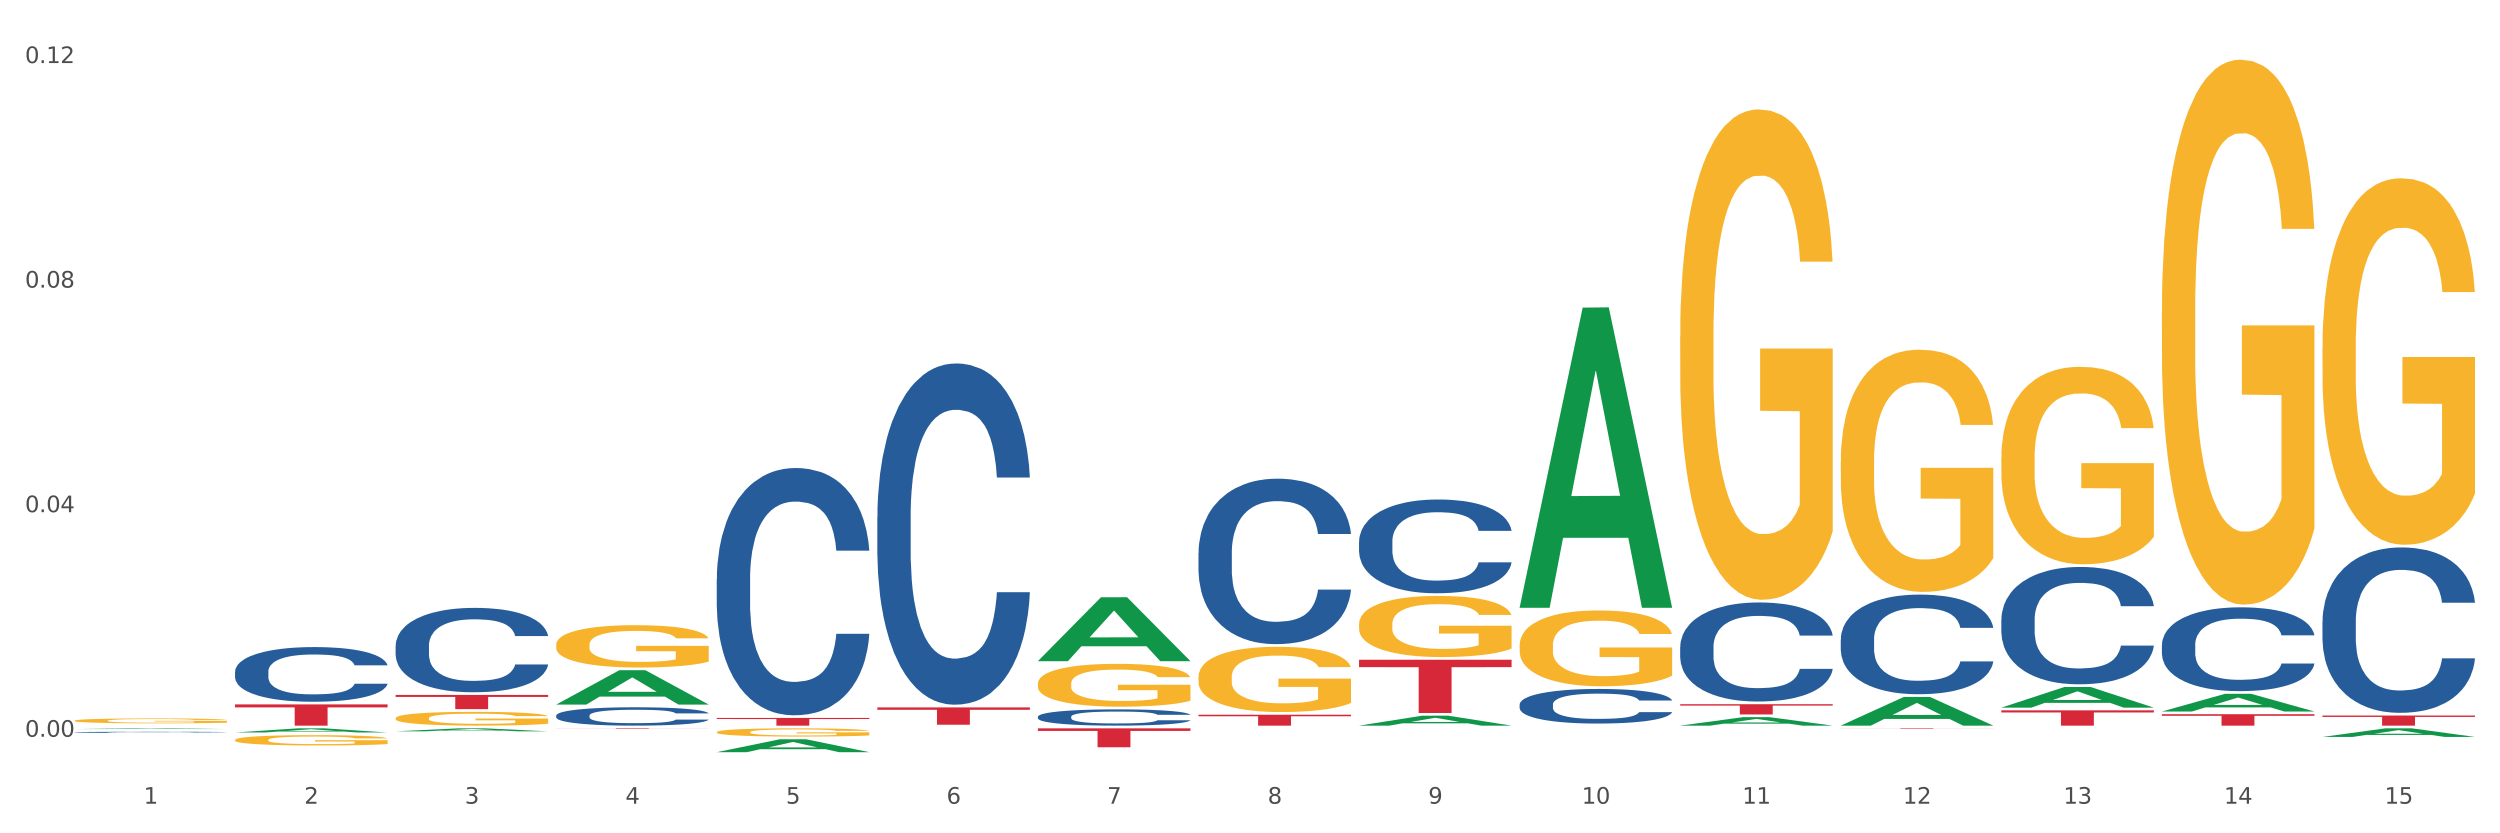 <?xml version="1.0" encoding="utf-8" standalone="no"?>
<!DOCTYPE svg PUBLIC "-//W3C//DTD SVG 1.1//EN"
  "http://www.w3.org/Graphics/SVG/1.1/DTD/svg11.dtd">
<svg xmlns:xlink="http://www.w3.org/1999/xlink" width="1080pt" height="360pt" viewBox="0 0 1080 360" xmlns="http://www.w3.org/2000/svg" version="1.1">
 <rect x="0" y="0" width="1080" height="360" fill="#333333" stroke="none"/>
 <defs>
  <style type="text/css">*{stroke-linejoin: round; stroke-linecap: butt}</style>
 </defs>
 <g id="figure_1">
  <g id="patch_1">
   <path d="M 0 360 
L 1080 360 
L 1080 0 
L 0 0 
z
" style="fill: #ffffff; stroke: #ffffff; stroke-linejoin: miter"/>
  </g>
  <g id="axes_1">
   <g id="matplotlib.axis_1">
    <g id="xtick_1">
     <g id="text_1">
      <!-- 1 -->
      <g style="fill: #4d4d4d" transform="translate(62.07 347.204) scale(0.096 -0.096)">
       <defs>
        <path id="DejaVuSans-31" d="M 794 531 
L 1825 531 
L 1825 4091 
L 703 3866 
L 703 4441 
L 1819 4666 
L 2450 4666 
L 2450 531 
L 3481 531 
L 3481 0 
L 794 0 
L 794 531 
z
" transform="scale(0.016)"/>
       </defs>
       <use xlink:href="#DejaVuSans-31"/>
      </g>
     </g>
    </g>
    <g id="xtick_2">
     <g id="text_2">
      <!-- 2 -->
      <g style="fill: #4d4d4d" transform="translate(131.436 347.204) scale(0.096 -0.096)">
       <defs>
        <path id="DejaVuSans-32" d="M 1228 531 
L 3431 531 
L 3431 0 
L 469 0 
L 469 531 
Q 828 903 1448 1529 
Q 2069 2156 2228 2338 
Q 2531 2678 2651 2914 
Q 2772 3150 2772 3378 
Q 2772 3750 2511 3984 
Q 2250 4219 1831 4219 
Q 1534 4219 1204 4116 
Q 875 4013 500 3803 
L 500 4441 
Q 881 4594 1212 4672 
Q 1544 4750 1819 4750 
Q 2544 4750 2975 4387 
Q 3406 4025 3406 3419 
Q 3406 3131 3298 2873 
Q 3191 2616 2906 2266 
Q 2828 2175 2409 1742 
Q 1991 1309 1228 531 
z
" transform="scale(0.016)"/>
       </defs>
       <use xlink:href="#DejaVuSans-32"/>
      </g>
     </g>
    </g>
    <g id="xtick_3">
     <g id="text_3">
      <!-- 3 -->
      <g style="fill: #4d4d4d" transform="translate(200.802 347.204) scale(0.096 -0.096)">
       <defs>
        <path id="DejaVuSans-33" d="M 2597 2516 
Q 3050 2419 3304 2112 
Q 3559 1806 3559 1356 
Q 3559 666 3084 287 
Q 2609 -91 1734 -91 
Q 1441 -91 1130 -33 
Q 819 25 488 141 
L 488 750 
Q 750 597 1062 519 
Q 1375 441 1716 441 
Q 2309 441 2620 675 
Q 2931 909 2931 1356 
Q 2931 1769 2642 2001 
Q 2353 2234 1838 2234 
L 1294 2234 
L 1294 2753 
L 1863 2753 
Q 2328 2753 2575 2939 
Q 2822 3125 2822 3475 
Q 2822 3834 2567 4026 
Q 2313 4219 1838 4219 
Q 1578 4219 1281 4162 
Q 984 4106 628 3988 
L 628 4550 
Q 988 4650 1302 4700 
Q 1616 4750 1894 4750 
Q 2613 4750 3031 4423 
Q 3450 4097 3450 3541 
Q 3450 3153 3228 2886 
Q 3006 2619 2597 2516 
z
" transform="scale(0.016)"/>
       </defs>
       <use xlink:href="#DejaVuSans-33"/>
      </g>
     </g>
    </g>
    <g id="xtick_4">
     <g id="text_4">
      <!-- 4 -->
      <g style="fill: #4d4d4d" transform="translate(270.169 347.204) scale(0.096 -0.096)">
       <defs>
        <path id="DejaVuSans-34" d="M 2419 4116 
L 825 1625 
L 2419 1625 
L 2419 4116 
z
M 2253 4666 
L 3047 4666 
L 3047 1625 
L 3713 1625 
L 3713 1100 
L 3047 1100 
L 3047 0 
L 2419 0 
L 2419 1100 
L 313 1100 
L 313 1709 
L 2253 4666 
z
" transform="scale(0.016)"/>
       </defs>
       <use xlink:href="#DejaVuSans-34"/>
      </g>
     </g>
    </g>
    <g id="xtick_5">
     <g id="text_5">
      <!-- 5 -->
      <g style="fill: #4d4d4d" transform="translate(339.535 347.204) scale(0.096 -0.096)">
       <defs>
        <path id="DejaVuSans-35" d="M 691 4666 
L 3169 4666 
L 3169 4134 
L 1269 4134 
L 1269 2991 
Q 1406 3038 1543 3061 
Q 1681 3084 1819 3084 
Q 2600 3084 3056 2656 
Q 3513 2228 3513 1497 
Q 3513 744 3044 326 
Q 2575 -91 1722 -91 
Q 1428 -91 1123 -41 
Q 819 9 494 109 
L 494 744 
Q 775 591 1075 516 
Q 1375 441 1709 441 
Q 2250 441 2565 725 
Q 2881 1009 2881 1497 
Q 2881 1984 2565 2268 
Q 2250 2553 1709 2553 
Q 1456 2553 1204 2497 
Q 953 2441 691 2322 
L 691 4666 
z
" transform="scale(0.016)"/>
       </defs>
       <use xlink:href="#DejaVuSans-35"/>
      </g>
     </g>
    </g>
    <g id="xtick_6">
     <g id="text_6">
      <!-- 6 -->
      <g style="fill: #4d4d4d" transform="translate(408.901 347.204) scale(0.096 -0.096)">
       <defs>
        <path id="DejaVuSans-36" d="M 2113 2584 
Q 1688 2584 1439 2293 
Q 1191 2003 1191 1497 
Q 1191 994 1439 701 
Q 1688 409 2113 409 
Q 2538 409 2786 701 
Q 3034 994 3034 1497 
Q 3034 2003 2786 2293 
Q 2538 2584 2113 2584 
z
M 3366 4563 
L 3366 3988 
Q 3128 4100 2886 4159 
Q 2644 4219 2406 4219 
Q 1781 4219 1451 3797 
Q 1122 3375 1075 2522 
Q 1259 2794 1537 2939 
Q 1816 3084 2150 3084 
Q 2853 3084 3261 2657 
Q 3669 2231 3669 1497 
Q 3669 778 3244 343 
Q 2819 -91 2113 -91 
Q 1303 -91 875 529 
Q 447 1150 447 2328 
Q 447 3434 972 4092 
Q 1497 4750 2381 4750 
Q 2619 4750 2861 4703 
Q 3103 4656 3366 4563 
z
" transform="scale(0.016)"/>
       </defs>
       <use xlink:href="#DejaVuSans-36"/>
      </g>
     </g>
    </g>
    <g id="xtick_7">
     <g id="text_7">
      <!-- 7 -->
      <g style="fill: #4d4d4d" transform="translate(478.267 347.204) scale(0.096 -0.096)">
       <defs>
        <path id="DejaVuSans-37" d="M 525 4666 
L 3525 4666 
L 3525 4397 
L 1831 0 
L 1172 0 
L 2766 4134 
L 525 4134 
L 525 4666 
z
" transform="scale(0.016)"/>
       </defs>
       <use xlink:href="#DejaVuSans-37"/>
      </g>
     </g>
    </g>
    <g id="xtick_8">
     <g id="text_8">
      <!-- 8 -->
      <g style="fill: #4d4d4d" transform="translate(547.634 347.204) scale(0.096 -0.096)">
       <defs>
        <path id="DejaVuSans-38" d="M 2034 2216 
Q 1584 2216 1326 1975 
Q 1069 1734 1069 1313 
Q 1069 891 1326 650 
Q 1584 409 2034 409 
Q 2484 409 2743 651 
Q 3003 894 3003 1313 
Q 3003 1734 2745 1975 
Q 2488 2216 2034 2216 
z
M 1403 2484 
Q 997 2584 770 2862 
Q 544 3141 544 3541 
Q 544 4100 942 4425 
Q 1341 4750 2034 4750 
Q 2731 4750 3128 4425 
Q 3525 4100 3525 3541 
Q 3525 3141 3298 2862 
Q 3072 2584 2669 2484 
Q 3125 2378 3379 2068 
Q 3634 1759 3634 1313 
Q 3634 634 3220 271 
Q 2806 -91 2034 -91 
Q 1263 -91 848 271 
Q 434 634 434 1313 
Q 434 1759 690 2068 
Q 947 2378 1403 2484 
z
M 1172 3481 
Q 1172 3119 1398 2916 
Q 1625 2713 2034 2713 
Q 2441 2713 2670 2916 
Q 2900 3119 2900 3481 
Q 2900 3844 2670 4047 
Q 2441 4250 2034 4250 
Q 1625 4250 1398 4047 
Q 1172 3844 1172 3481 
z
" transform="scale(0.016)"/>
       </defs>
       <use xlink:href="#DejaVuSans-38"/>
      </g>
     </g>
    </g>
    <g id="xtick_9">
     <g id="text_9">
      <!-- 9 -->
      <g style="fill: #4d4d4d" transform="translate(617 347.204) scale(0.096 -0.096)">
       <defs>
        <path id="DejaVuSans-39" d="M 703 97 
L 703 672 
Q 941 559 1184 500 
Q 1428 441 1663 441 
Q 2288 441 2617 861 
Q 2947 1281 2994 2138 
Q 2813 1869 2534 1725 
Q 2256 1581 1919 1581 
Q 1219 1581 811 2004 
Q 403 2428 403 3163 
Q 403 3881 828 4315 
Q 1253 4750 1959 4750 
Q 2769 4750 3195 4129 
Q 3622 3509 3622 2328 
Q 3622 1225 3098 567 
Q 2575 -91 1691 -91 
Q 1453 -91 1209 -44 
Q 966 3 703 97 
z
M 1959 2075 
Q 2384 2075 2632 2365 
Q 2881 2656 2881 3163 
Q 2881 3666 2632 3958 
Q 2384 4250 1959 4250 
Q 1534 4250 1286 3958 
Q 1038 3666 1038 3163 
Q 1038 2656 1286 2365 
Q 1534 2075 1959 2075 
z
" transform="scale(0.016)"/>
       </defs>
       <use xlink:href="#DejaVuSans-39"/>
      </g>
     </g>
    </g>
    <g id="xtick_10">
     <g id="text_10">
      <!-- 10 -->
      <g style="fill: #4d4d4d" transform="translate(683.312 347.204) scale(0.096 -0.096)">
       <defs>
        <path id="DejaVuSans-30" d="M 2034 4250 
Q 1547 4250 1301 3770 
Q 1056 3291 1056 2328 
Q 1056 1369 1301 889 
Q 1547 409 2034 409 
Q 2525 409 2770 889 
Q 3016 1369 3016 2328 
Q 3016 3291 2770 3770 
Q 2525 4250 2034 4250 
z
M 2034 4750 
Q 2819 4750 3233 4129 
Q 3647 3509 3647 2328 
Q 3647 1150 3233 529 
Q 2819 -91 2034 -91 
Q 1250 -91 836 529 
Q 422 1150 422 2328 
Q 422 3509 836 4129 
Q 1250 4750 2034 4750 
z
" transform="scale(0.016)"/>
       </defs>
       <use xlink:href="#DejaVuSans-31"/>
       <use xlink:href="#DejaVuSans-30" transform="translate(63.623 0)"/>
      </g>
     </g>
    </g>
    <g id="xtick_11">
     <g id="text_11">
      <!-- 11 -->
      <g style="fill: #4d4d4d" transform="translate(752.678 347.204) scale(0.096 -0.096)">
       <use xlink:href="#DejaVuSans-31"/>
       <use xlink:href="#DejaVuSans-31" transform="translate(63.623 0)"/>
      </g>
     </g>
    </g>
    <g id="xtick_12">
     <g id="text_12">
      <!-- 12 -->
      <g style="fill: #4d4d4d" transform="translate(822.044 347.204) scale(0.096 -0.096)">
       <use xlink:href="#DejaVuSans-31"/>
       <use xlink:href="#DejaVuSans-32" transform="translate(63.623 0)"/>
      </g>
     </g>
    </g>
    <g id="xtick_13">
     <g id="text_13">
      <!-- 13 -->
      <g style="fill: #4d4d4d" transform="translate(891.411 347.204) scale(0.096 -0.096)">
       <use xlink:href="#DejaVuSans-31"/>
       <use xlink:href="#DejaVuSans-33" transform="translate(63.623 0)"/>
      </g>
     </g>
    </g>
    <g id="xtick_14">
     <g id="text_14">
      <!-- 14 -->
      <g style="fill: #4d4d4d" transform="translate(960.777 347.204) scale(0.096 -0.096)">
       <use xlink:href="#DejaVuSans-31"/>
       <use xlink:href="#DejaVuSans-34" transform="translate(63.623 0)"/>
      </g>
     </g>
    </g>
    <g id="xtick_15">
     <g id="text_15">
      <!-- 15 -->
      <g style="fill: #4d4d4d" transform="translate(1030.143 347.204) scale(0.096 -0.096)">
       <use xlink:href="#DejaVuSans-31"/>
       <use xlink:href="#DejaVuSans-35" transform="translate(63.623 0)"/>
      </g>
     </g>
    </g>
    <g id="xtick_16"/>
    <g id="xtick_17"/>
    <g id="xtick_18"/>
    <g id="xtick_19"/>
    <g id="xtick_20"/>
    <g id="xtick_21"/>
    <g id="xtick_22"/>
    <g id="xtick_23"/>
    <g id="xtick_24"/>
    <g id="xtick_25"/>
    <g id="xtick_26"/>
    <g id="xtick_27"/>
    <g id="xtick_28"/>
    <g id="xtick_29"/>
   </g>
   <g id="matplotlib.axis_2">
    <g id="ytick_1">
     <g id="text_16">
      <!-- 0.00 -->
      <g style="fill: #4d4d4d" transform="translate(10.8 318.278) scale(0.096 -0.096)">
       <defs>
        <path id="DejaVuSans-2e" d="M 684 794 
L 1344 794 
L 1344 0 
L 684 0 
L 684 794 
z
" transform="scale(0.016)"/>
       </defs>
       <use xlink:href="#DejaVuSans-30"/>
       <use xlink:href="#DejaVuSans-2e" transform="translate(63.623 0)"/>
       <use xlink:href="#DejaVuSans-30" transform="translate(95.41 0)"/>
       <use xlink:href="#DejaVuSans-30" transform="translate(159.033 0)"/>
      </g>
     </g>
    </g>
    <g id="ytick_2">
     <g id="text_17">
      <!-- 0.04 -->
      <g style="fill: #4d4d4d" transform="translate(10.8 221.267) scale(0.096 -0.096)">
       <use xlink:href="#DejaVuSans-30"/>
       <use xlink:href="#DejaVuSans-2e" transform="translate(63.623 0)"/>
       <use xlink:href="#DejaVuSans-30" transform="translate(95.41 0)"/>
       <use xlink:href="#DejaVuSans-34" transform="translate(159.033 0)"/>
      </g>
     </g>
    </g>
    <g id="ytick_3">
     <g id="text_18">
      <!-- 0.08 -->
      <g style="fill: #4d4d4d" transform="translate(10.8 124.256) scale(0.096 -0.096)">
       <use xlink:href="#DejaVuSans-30"/>
       <use xlink:href="#DejaVuSans-2e" transform="translate(63.623 0)"/>
       <use xlink:href="#DejaVuSans-30" transform="translate(95.41 0)"/>
       <use xlink:href="#DejaVuSans-38" transform="translate(159.033 0)"/>
      </g>
     </g>
    </g>
    <g id="ytick_4">
     <g id="text_19">
      <!-- 0.12 -->
      <g style="fill: #4d4d4d" transform="translate(10.8 27.245) scale(0.096 -0.096)">
       <use xlink:href="#DejaVuSans-30"/>
       <use xlink:href="#DejaVuSans-2e" transform="translate(63.623 0)"/>
       <use xlink:href="#DejaVuSans-31" transform="translate(95.41 0)"/>
       <use xlink:href="#DejaVuSans-32" transform="translate(159.033 0)"/>
      </g>
     </g>
    </g>
    <g id="ytick_5"/>
    <g id="ytick_6"/>
    <g id="ytick_7"/>
   </g>
   <g id="PolyCollection_1">
    <path d="M 32.175 314.964 
L 32.243 314.964 
L 59.417 314.631 
L 70.695 314.631 
L 98.073 314.965 
L 85.029 314.965 
L 79.119 314.887 
L 51.061 314.887 
L 50.857 314.888 
L 45.151 314.965 
L 32.175 314.965 
L 32.175 314.964 
L 54.594 314.841 
L 75.586 314.84 
L 65.192 314.702 
L 65.056 314.701 
L 64.92 314.702 
L 54.526 314.84 
L 54.594 314.841 
L 32.175 314.964 
z
" clip-path="url(#pca239b1908)" style="fill: #109648"/>
    <path d="M 379.006 223.254 
L 379.084 223.12 
L 379.084 219.35 
L 379.318 214.234 
L 380.175 204.81 
L 381.265 197.674 
L 383.134 189.327 
L 384.147 185.827 
L 385.471 181.923 
L 388.198 175.595 
L 391.313 170.21 
L 393.494 167.248 
L 395.13 165.363 
L 398.791 161.997 
L 400.894 160.517 
L 403.075 159.305 
L 404.945 158.497 
L 408.06 157.555 
L 410.553 157.151 
L 413.435 157.016 
L 415.85 157.151 
L 419.043 157.689 
L 423.717 159.305 
L 425.509 160.247 
L 427.923 161.863 
L 430.416 164.017 
L 432.441 166.171 
L 434.778 169.267 
L 437.193 173.306 
L 439.529 178.422 
L 441.165 183.134 
L 442.489 188.116 
L 443.658 194.174 
L 444.515 200.771 
L 444.904 206.291 
L 430.65 206.291 
L 430.26 201.309 
L 429.481 195.924 
L 428.702 192.289 
L 427.845 189.327 
L 426.521 185.962 
L 425.353 183.808 
L 423.405 181.25 
L 421.614 179.634 
L 420.134 178.692 
L 418.342 177.884 
L 414.526 177.076 
L 411.799 177.076 
L 410.086 177.345 
L 407.982 178.018 
L 406.191 178.961 
L 404.088 180.576 
L 402.452 182.327 
L 400.816 184.615 
L 399.882 186.231 
L 398.479 189.193 
L 397.545 191.616 
L 396.298 195.79 
L 395.597 198.752 
L 394.351 206.425 
L 393.806 212.08 
L 393.572 215.984 
L 393.416 220.292 
L 393.416 241.295 
L 393.884 250.719 
L 394.273 254.758 
L 394.896 259.335 
L 396.065 265.259 
L 397.778 271.048 
L 399.57 275.222 
L 401.05 277.78 
L 402.452 279.664 
L 403.854 281.145 
L 405.568 282.492 
L 406.97 283.299 
L 409.073 284.107 
L 411.566 284.511 
L 413.513 284.511 
L 417.485 283.838 
L 419.277 283.165 
L 420.991 282.222 
L 422.86 280.741 
L 424.34 279.126 
L 425.197 277.914 
L 426.599 275.356 
L 427.69 272.664 
L 428.624 269.567 
L 429.247 266.874 
L 429.948 262.836 
L 430.494 258.258 
L 430.65 255.835 
L 444.904 255.835 
L 444.592 260.681 
L 444.047 265.394 
L 442.957 271.721 
L 442.1 275.356 
L 440.776 279.799 
L 439.374 283.569 
L 437.426 287.742 
L 435.635 290.839 
L 433.765 293.531 
L 431.74 295.955 
L 428.079 299.32 
L 426.755 300.263 
L 423.951 301.878 
L 421.77 302.821 
L 418.576 303.763 
L 415.304 304.302 
L 411.877 304.436 
L 408.839 304.167 
L 405.49 303.359 
L 403.387 302.551 
L 401.05 301.34 
L 398.324 299.455 
L 395.753 297.166 
L 393.339 294.474 
L 391.08 291.377 
L 388.976 287.877 
L 386.25 282.088 
L 384.225 276.433 
L 382.745 271.183 
L 381.732 266.74 
L 380.72 261.085 
L 380.175 257.181 
L 379.318 247.757 
L 379.006 239.006 
L 379.006 223.254 
z
" clip-path="url(#pca239b1908)" style="fill: #255c99"/>
    <path d="M 309.64 250.181 
L 309.718 250.084 
L 309.718 247.352 
L 309.951 243.645 
L 310.808 236.817 
L 311.899 231.646 
L 313.768 225.598 
L 314.781 223.062 
L 316.105 220.233 
L 318.831 215.648 
L 321.947 211.745 
L 324.128 209.599 
L 325.764 208.234 
L 329.425 205.795 
L 331.528 204.722 
L 333.709 203.844 
L 335.578 203.258 
L 338.694 202.576 
L 341.187 202.283 
L 344.069 202.185 
L 346.484 202.283 
L 349.677 202.673 
L 354.351 203.844 
L 356.142 204.527 
L 358.557 205.697 
L 361.05 207.258 
L 363.075 208.819 
L 365.412 211.063 
L 367.826 213.989 
L 370.163 217.696 
L 371.799 221.111 
L 373.123 224.72 
L 374.291 229.11 
L 375.148 233.89 
L 375.538 237.89 
L 361.283 237.89 
L 360.894 234.28 
L 360.115 230.378 
L 359.336 227.744 
L 358.479 225.598 
L 357.155 223.159 
L 355.987 221.598 
L 354.039 219.745 
L 352.248 218.574 
L 350.768 217.891 
L 348.976 217.306 
L 345.159 216.721 
L 342.433 216.721 
L 340.719 216.916 
L 338.616 217.404 
L 336.825 218.086 
L 334.722 219.257 
L 333.086 220.525 
L 331.45 222.184 
L 330.515 223.354 
L 329.113 225.5 
L 328.179 227.256 
L 326.932 230.281 
L 326.231 232.427 
L 324.985 237.987 
L 324.44 242.084 
L 324.206 244.913 
L 324.05 248.035 
L 324.05 263.253 
L 324.518 270.082 
L 324.907 273.009 
L 325.53 276.325 
L 326.699 280.618 
L 328.412 284.813 
L 330.204 287.837 
L 331.684 289.69 
L 333.086 291.056 
L 334.488 292.129 
L 336.202 293.105 
L 337.604 293.69 
L 339.707 294.275 
L 342.199 294.568 
L 344.147 294.568 
L 348.119 294.08 
L 349.911 293.592 
L 351.624 292.909 
L 353.494 291.836 
L 354.974 290.666 
L 355.831 289.788 
L 357.233 287.934 
L 358.323 285.983 
L 359.258 283.739 
L 359.881 281.788 
L 360.582 278.862 
L 361.127 275.545 
L 361.283 273.789 
L 375.538 273.789 
L 375.226 277.301 
L 374.681 280.715 
L 373.59 285.3 
L 372.734 287.934 
L 371.409 291.154 
L 370.007 293.885 
L 368.06 296.909 
L 366.268 299.153 
L 364.399 301.104 
L 362.374 302.86 
L 358.713 305.299 
L 357.389 305.982 
L 354.584 307.152 
L 352.403 307.835 
L 349.21 308.518 
L 345.938 308.908 
L 342.511 309.006 
L 339.473 308.811 
L 336.124 308.225 
L 334.021 307.64 
L 331.684 306.762 
L 328.957 305.396 
L 326.387 303.738 
L 323.972 301.787 
L 321.713 299.543 
L 319.61 297.007 
L 316.884 292.812 
L 314.859 288.715 
L 313.379 284.91 
L 312.366 281.691 
L 311.354 277.594 
L 310.808 274.765 
L 309.951 267.936 
L 309.64 261.595 
L 309.64 250.181 
z
" clip-path="url(#pca239b1908)" style="fill: #255c99"/>
    <path d="M 240.274 309.108 
L 240.352 309.101 
L 240.352 308.898 
L 240.585 308.623 
L 241.442 308.116 
L 242.533 307.732 
L 244.402 307.283 
L 245.415 307.095 
L 246.739 306.885 
L 249.465 306.544 
L 252.581 306.255 
L 254.762 306.095 
L 256.398 305.994 
L 260.059 305.813 
L 262.162 305.733 
L 264.343 305.668 
L 266.212 305.624 
L 269.328 305.574 
L 271.821 305.552 
L 274.703 305.545 
L 277.117 305.552 
L 280.311 305.581 
L 284.985 305.668 
L 286.776 305.719 
L 289.191 305.805 
L 291.683 305.921 
L 293.709 306.037 
L 296.045 306.204 
L 298.46 306.421 
L 300.797 306.696 
L 302.433 306.95 
L 303.757 307.218 
L 304.925 307.544 
L 305.782 307.899 
L 306.172 308.196 
L 291.917 308.196 
L 291.528 307.928 
L 290.749 307.638 
L 289.97 307.442 
L 289.113 307.283 
L 287.789 307.102 
L 286.62 306.986 
L 284.673 306.848 
L 282.881 306.761 
L 281.401 306.711 
L 279.61 306.667 
L 275.793 306.624 
L 273.067 306.624 
L 271.353 306.638 
L 269.25 306.675 
L 267.458 306.725 
L 265.355 306.812 
L 263.72 306.906 
L 262.084 307.029 
L 261.149 307.116 
L 259.747 307.276 
L 258.812 307.406 
L 257.566 307.631 
L 256.865 307.79 
L 255.619 308.203 
L 255.073 308.507 
L 254.84 308.717 
L 254.684 308.949 
L 254.684 310.079 
L 255.151 310.586 
L 255.541 310.803 
L 256.164 311.049 
L 257.332 311.368 
L 259.046 311.679 
L 260.838 311.904 
L 262.318 312.041 
L 263.72 312.143 
L 265.122 312.222 
L 266.835 312.295 
L 268.237 312.338 
L 270.341 312.382 
L 272.833 312.403 
L 274.78 312.403 
L 278.753 312.367 
L 280.545 312.331 
L 282.258 312.28 
L 284.128 312.201 
L 285.608 312.114 
L 286.465 312.048 
L 287.867 311.911 
L 288.957 311.766 
L 289.892 311.599 
L 290.515 311.455 
L 291.216 311.237 
L 291.761 310.991 
L 291.917 310.861 
L 306.172 310.861 
L 305.86 311.121 
L 305.315 311.375 
L 304.224 311.715 
L 303.367 311.911 
L 302.043 312.15 
L 300.641 312.353 
L 298.694 312.577 
L 296.902 312.744 
L 295.033 312.889 
L 293.008 313.019 
L 289.347 313.2 
L 288.022 313.251 
L 285.218 313.338 
L 283.037 313.388 
L 279.844 313.439 
L 276.572 313.468 
L 273.145 313.475 
L 270.107 313.461 
L 266.757 313.417 
L 264.654 313.374 
L 262.318 313.309 
L 259.591 313.207 
L 257.021 313.084 
L 254.606 312.939 
L 252.347 312.773 
L 250.244 312.584 
L 247.518 312.273 
L 245.493 311.969 
L 244.013 311.686 
L 243 311.447 
L 241.987 311.143 
L 241.442 310.933 
L 240.585 310.426 
L 240.274 309.955 
L 240.274 309.108 
z
" clip-path="url(#pca239b1908)" style="fill: #255c99"/>
    <path d="M 170.907 278.985 
L 170.985 278.951 
L 170.985 278.019 
L 171.219 276.754 
L 172.076 274.423 
L 173.166 272.658 
L 175.036 270.593 
L 176.048 269.728 
L 177.373 268.762 
L 180.099 267.197 
L 183.215 265.865 
L 185.396 265.132 
L 187.031 264.666 
L 190.692 263.834 
L 192.796 263.468 
L 194.977 263.168 
L 196.846 262.968 
L 199.962 262.735 
L 202.454 262.635 
L 205.336 262.602 
L 207.751 262.635 
L 210.945 262.768 
L 215.618 263.168 
L 217.41 263.401 
L 219.825 263.801 
L 222.317 264.333 
L 224.342 264.866 
L 226.679 265.632 
L 229.094 266.631 
L 231.431 267.896 
L 233.066 269.062 
L 234.391 270.294 
L 235.559 271.792 
L 236.416 273.424 
L 236.805 274.789 
L 222.551 274.789 
L 222.161 273.557 
L 221.382 272.225 
L 220.604 271.326 
L 219.747 270.593 
L 218.422 269.761 
L 217.254 269.228 
L 215.307 268.595 
L 213.515 268.196 
L 212.035 267.963 
L 210.244 267.763 
L 206.427 267.563 
L 203.701 267.563 
L 201.987 267.63 
L 199.884 267.796 
L 198.092 268.029 
L 195.989 268.429 
L 194.353 268.862 
L 192.718 269.428 
L 191.783 269.828 
L 190.381 270.56 
L 189.446 271.159 
L 188.2 272.192 
L 187.499 272.924 
L 186.252 274.822 
L 185.707 276.221 
L 185.474 277.186 
L 185.318 278.252 
L 185.318 283.447 
L 185.785 285.777 
L 186.175 286.776 
L 186.798 287.909 
L 187.966 289.374 
L 189.68 290.805 
L 191.471 291.838 
L 192.951 292.47 
L 194.353 292.937 
L 195.755 293.303 
L 197.469 293.636 
L 198.871 293.836 
L 200.974 294.035 
L 203.467 294.135 
L 205.414 294.135 
L 209.387 293.969 
L 211.178 293.802 
L 212.892 293.569 
L 214.761 293.203 
L 216.241 292.803 
L 217.098 292.504 
L 218.5 291.871 
L 219.591 291.205 
L 220.526 290.439 
L 221.149 289.773 
L 221.85 288.774 
L 222.395 287.642 
L 222.551 287.043 
L 236.805 287.043 
L 236.494 288.242 
L 235.949 289.407 
L 234.858 290.972 
L 234.001 291.871 
L 232.677 292.97 
L 231.275 293.902 
L 229.328 294.934 
L 227.536 295.7 
L 225.667 296.366 
L 223.641 296.966 
L 219.98 297.798 
L 218.656 298.031 
L 215.852 298.431 
L 213.671 298.664 
L 210.477 298.897 
L 207.206 299.03 
L 203.779 299.063 
L 200.741 298.997 
L 197.391 298.797 
L 195.288 298.597 
L 192.951 298.298 
L 190.225 297.831 
L 187.655 297.265 
L 185.24 296.599 
L 182.981 295.834 
L 180.878 294.968 
L 178.152 293.536 
L 176.126 292.137 
L 174.646 290.839 
L 173.634 289.74 
L 172.621 288.341 
L 172.076 287.376 
L 171.219 285.045 
L 170.907 282.88 
L 170.907 278.985 
z
" clip-path="url(#pca239b1908)" style="fill: #255c99"/>
    <path d="M 101.541 290.15 
L 101.619 290.128 
L 101.619 289.524 
L 101.853 288.705 
L 102.71 287.195 
L 103.8 286.052 
L 105.67 284.715 
L 106.682 284.154 
L 108.006 283.529 
L 110.733 282.515 
L 113.848 281.653 
L 116.029 281.178 
L 117.665 280.876 
L 121.326 280.337 
L 123.429 280.1 
L 125.61 279.906 
L 127.48 279.776 
L 130.595 279.625 
L 133.088 279.561 
L 135.97 279.539 
L 138.385 279.561 
L 141.578 279.647 
L 146.252 279.906 
L 148.044 280.057 
L 150.458 280.315 
L 152.951 280.66 
L 154.976 281.006 
L 157.313 281.502 
L 159.728 282.149 
L 162.064 282.968 
L 163.7 283.723 
L 165.024 284.521 
L 166.193 285.491 
L 167.05 286.548 
L 167.439 287.432 
L 153.185 287.432 
L 152.795 286.634 
L 152.016 285.772 
L 151.237 285.189 
L 150.38 284.715 
L 149.056 284.176 
L 147.888 283.831 
L 145.941 283.421 
L 144.149 283.162 
L 142.669 283.011 
L 140.877 282.882 
L 137.061 282.752 
L 134.334 282.752 
L 132.621 282.796 
L 130.518 282.903 
L 128.726 283.054 
L 126.623 283.313 
L 124.987 283.594 
L 123.351 283.96 
L 122.417 284.219 
L 121.015 284.693 
L 120.08 285.082 
L 118.834 285.75 
L 118.133 286.225 
L 116.886 287.454 
L 116.341 288.36 
L 116.107 288.985 
L 115.952 289.675 
L 115.952 293.04 
L 116.419 294.549 
L 116.808 295.196 
L 117.431 295.93 
L 118.6 296.879 
L 120.314 297.806 
L 122.105 298.474 
L 123.585 298.884 
L 124.987 299.186 
L 126.389 299.423 
L 128.103 299.639 
L 129.505 299.768 
L 131.608 299.898 
L 134.101 299.963 
L 136.048 299.963 
L 140.021 299.855 
L 141.812 299.747 
L 143.526 299.596 
L 145.395 299.359 
L 146.875 299.1 
L 147.732 298.906 
L 149.134 298.496 
L 150.225 298.065 
L 151.159 297.569 
L 151.783 297.137 
L 152.484 296.49 
L 153.029 295.757 
L 153.185 295.369 
L 167.439 295.369 
L 167.128 296.145 
L 166.582 296.9 
L 165.492 297.914 
L 164.635 298.496 
L 163.311 299.208 
L 161.909 299.812 
L 159.961 300.48 
L 158.17 300.976 
L 156.3 301.407 
L 154.275 301.796 
L 150.614 302.335 
L 149.29 302.486 
L 146.486 302.745 
L 144.305 302.896 
L 141.111 303.047 
L 137.84 303.133 
L 134.412 303.154 
L 131.374 303.111 
L 128.025 302.982 
L 125.922 302.852 
L 123.585 302.658 
L 120.859 302.356 
L 118.288 301.99 
L 115.874 301.558 
L 113.615 301.062 
L 111.512 300.502 
L 108.785 299.574 
L 106.76 298.669 
L 105.28 297.827 
L 104.267 297.116 
L 103.255 296.21 
L 102.71 295.585 
L 101.853 294.075 
L 101.541 292.673 
L 101.541 290.15 
z
" clip-path="url(#pca239b1908)" style="fill: #255c99"/>
    <path d="M 32.175 311.339 
L 32.253 311.337 
L 32.253 311.267 
L 32.408 311.207 
L 33.186 311.062 
L 34.353 310.941 
L 35.209 310.877 
L 36.065 310.825 
L 37.076 310.772 
L 38.321 310.718 
L 40.578 310.638 
L 41.978 310.597 
L 43.69 310.555 
L 46.802 310.492 
L 49.058 310.457 
L 51.392 310.428 
L 55.204 310.393 
L 57.694 310.378 
L 60.339 310.366 
L 63.529 310.358 
L 65.941 310.356 
L 71.231 310.362 
L 75.744 310.38 
L 77.922 310.393 
L 80.723 310.417 
L 82.201 310.432 
L 84.613 310.463 
L 87.103 310.504 
L 88.815 310.539 
L 91.382 310.605 
L 93.327 310.671 
L 95.116 310.753 
L 96.05 310.809 
L 96.75 310.861 
L 97.373 310.922 
L 97.995 311.017 
L 83.991 311.017 
L 83.446 310.949 
L 82.59 310.885 
L 81.346 310.823 
L 80.256 310.784 
L 78.389 310.735 
L 76.677 310.704 
L 74.888 310.681 
L 72.71 310.661 
L 70.998 310.652 
L 68.586 310.644 
L 63.84 310.646 
L 60.65 310.661 
L 58.472 310.681 
L 57.071 310.698 
L 55.827 310.718 
L 54.426 310.745 
L 52.792 310.786 
L 51.625 310.823 
L 50.458 310.869 
L 49.525 310.916 
L 48.669 310.97 
L 47.969 311.029 
L 47.424 311.089 
L 46.957 311.163 
L 46.568 311.285 
L 46.568 311.551 
L 46.724 311.611 
L 47.113 311.691 
L 47.58 311.751 
L 48.358 311.823 
L 49.058 311.871 
L 50.381 311.941 
L 51.859 312 
L 53.026 312.037 
L 54.193 312.068 
L 56.216 312.11 
L 58.472 312.145 
L 60.417 312.167 
L 63.062 312.186 
L 64.852 312.194 
L 66.408 312.198 
L 70.22 312.198 
L 72.943 312.192 
L 75.977 312.178 
L 78.311 312.161 
L 80.256 312.139 
L 82.435 312.105 
L 83.835 312.072 
L 83.835 311.666 
L 66.719 311.664 
L 66.719 311.394 
L 98.073 311.394 
L 98.073 312.186 
L 96.75 312.227 
L 95.272 312.264 
L 93.716 312.297 
L 91.382 312.338 
L 88.581 312.376 
L 86.091 312.404 
L 83.446 312.427 
L 80.334 312.448 
L 76.288 312.468 
L 73.799 312.476 
L 70.687 312.481 
L 67.03 312.483 
L 63.84 312.479 
L 60.728 312.47 
L 57.461 312.452 
L 54.271 312.427 
L 51.859 312.402 
L 49.447 312.371 
L 46.879 312.33 
L 44.857 312.291 
L 43.301 312.256 
L 41.589 312.211 
L 39.722 312.153 
L 38.321 312.101 
L 37.076 312.046 
L 35.754 311.976 
L 34.82 311.916 
L 33.887 311.84 
L 33.342 311.784 
L 32.72 311.697 
L 32.253 311.574 
L 32.175 311.339 
z
" clip-path="url(#pca239b1908)" style="fill: #f7b32b"/>
    <path d="M 101.541 304.31 
L 167.439 304.31 
L 167.439 305.584 
L 141.517 305.592 
L 141.517 313.475 
L 127.307 313.475 
L 127.307 305.592 
L 101.541 305.584 
L 101.541 304.318 
L 101.541 304.31 
z
" clip-path="url(#pca239b1908)" style="fill: #d62839"/>
    <path d="M 170.907 300.219 
L 236.805 300.219 
L 236.805 301.072 
L 210.883 301.078 
L 210.883 306.358 
L 196.673 306.358 
L 196.673 301.078 
L 170.907 301.072 
L 170.907 300.225 
L 170.907 300.219 
z
" clip-path="url(#pca239b1908)" style="fill: #d62839"/>
    <path d="M 240.274 314.631 
L 306.172 314.631 
L 306.172 314.665 
L 280.25 314.665 
L 280.25 314.876 
L 266.039 314.876 
L 266.039 314.665 
L 240.274 314.665 
L 240.274 314.631 
L 240.274 314.631 
z
" clip-path="url(#pca239b1908)" style="fill: #d62839"/>
    <path d="M 309.64 310.161 
L 375.538 310.161 
L 375.538 310.622 
L 349.616 310.625 
L 349.616 313.475 
L 335.406 313.475 
L 335.406 310.625 
L 309.64 310.622 
L 309.64 310.164 
L 309.64 310.161 
z
" clip-path="url(#pca239b1908)" style="fill: #d62839"/>
    <path d="M 379.006 305.592 
L 444.904 305.592 
L 444.904 306.634 
L 418.982 306.641 
L 418.982 313.089 
L 404.772 313.089 
L 404.772 306.641 
L 379.006 306.634 
L 379.006 305.599 
L 379.006 305.592 
z
" clip-path="url(#pca239b1908)" style="fill: #d62839"/>
    <path d="M 448.372 314.631 
L 514.27 314.631 
L 514.27 315.767 
L 488.348 315.775 
L 488.348 322.808 
L 474.138 322.808 
L 474.138 315.775 
L 448.372 315.767 
L 448.372 314.638 
L 448.372 314.631 
z
" clip-path="url(#pca239b1908)" style="fill: #d62839"/>
    <path d="M 517.739 308.762 
L 583.636 308.762 
L 583.636 309.417 
L 557.715 309.421 
L 557.715 313.475 
L 543.504 313.475 
L 543.504 309.421 
L 517.739 309.417 
L 517.739 308.766 
L 517.739 308.762 
z
" clip-path="url(#pca239b1908)" style="fill: #d62839"/>
    <path d="M 587.105 285.007 
L 653.003 285.007 
L 653.003 288.206 
L 627.081 288.228 
L 627.081 308.025 
L 612.871 308.025 
L 612.871 288.228 
L 587.105 288.206 
L 587.105 285.029 
L 587.105 285.007 
z
" clip-path="url(#pca239b1908)" style="fill: #d62839"/>
    <path d="M 725.837 304.214 
L 791.735 304.214 
L 791.735 304.829 
L 765.813 304.833 
L 765.813 308.643 
L 751.603 308.643 
L 751.603 304.833 
L 725.837 304.829 
L 725.837 304.218 
L 725.837 304.214 
z
" clip-path="url(#pca239b1908)" style="fill: #d62839"/>
    <path d="M 795.203 314.631 
L 861.101 314.631 
L 861.101 314.663 
L 835.179 314.663 
L 835.179 314.864 
L 820.969 314.864 
L 820.969 314.663 
L 795.203 314.663 
L 795.203 314.631 
L 795.203 314.631 
z
" clip-path="url(#pca239b1908)" style="fill: #d62839"/>
    <path d="M 864.57 306.866 
L 930.468 306.866 
L 930.468 307.784 
L 904.546 307.791 
L 904.546 313.475 
L 890.335 313.475 
L 890.335 307.791 
L 864.57 307.784 
L 864.57 306.872 
L 864.57 306.866 
z
" clip-path="url(#pca239b1908)" style="fill: #d62839"/>
    <path d="M 448.372 309.605 
L 448.45 309.599 
L 448.45 309.419 
L 448.684 309.175 
L 449.541 308.726 
L 450.631 308.386 
L 452.501 307.988 
L 453.513 307.821 
L 454.837 307.635 
L 457.564 307.333 
L 460.679 307.077 
L 462.861 306.935 
L 464.496 306.846 
L 468.157 306.685 
L 470.26 306.615 
L 472.441 306.557 
L 474.311 306.518 
L 477.427 306.473 
L 479.919 306.454 
L 482.801 306.448 
L 485.216 306.454 
L 488.41 306.48 
L 493.083 306.557 
L 494.875 306.602 
L 497.289 306.679 
L 499.782 306.781 
L 501.807 306.884 
L 504.144 307.032 
L 506.559 307.224 
L 508.896 307.468 
L 510.531 307.693 
L 511.856 307.93 
L 513.024 308.219 
L 513.881 308.534 
L 514.27 308.797 
L 500.016 308.797 
L 499.626 308.559 
L 498.847 308.302 
L 498.068 308.129 
L 497.212 307.988 
L 495.887 307.828 
L 494.719 307.725 
L 492.772 307.603 
L 490.98 307.526 
L 489.5 307.481 
L 487.709 307.442 
L 483.892 307.404 
L 481.165 307.404 
L 479.452 307.417 
L 477.349 307.449 
L 475.557 307.494 
L 473.454 307.571 
L 471.818 307.654 
L 470.183 307.763 
L 469.248 307.84 
L 467.846 307.982 
L 466.911 308.097 
L 465.665 308.296 
L 464.964 308.437 
L 463.717 308.803 
L 463.172 309.073 
L 462.938 309.259 
L 462.783 309.464 
L 462.783 310.465 
L 463.25 310.915 
L 463.639 311.107 
L 464.263 311.325 
L 465.431 311.608 
L 467.145 311.884 
L 468.936 312.083 
L 470.416 312.205 
L 471.818 312.294 
L 473.22 312.365 
L 474.934 312.429 
L 476.336 312.468 
L 478.439 312.506 
L 480.932 312.525 
L 482.879 312.525 
L 486.852 312.493 
L 488.643 312.461 
L 490.357 312.416 
L 492.226 312.346 
L 493.706 312.269 
L 494.563 312.211 
L 495.965 312.089 
L 497.056 311.961 
L 497.99 311.813 
L 498.614 311.685 
L 499.315 311.492 
L 499.86 311.274 
L 500.016 311.158 
L 514.27 311.158 
L 513.959 311.389 
L 513.413 311.614 
L 512.323 311.916 
L 511.466 312.089 
L 510.142 312.301 
L 508.74 312.48 
L 506.792 312.679 
L 505.001 312.827 
L 503.131 312.955 
L 501.106 313.071 
L 497.445 313.231 
L 496.121 313.276 
L 493.317 313.353 
L 491.136 313.398 
L 487.942 313.443 
L 484.671 313.469 
L 481.243 313.475 
L 478.206 313.462 
L 474.856 313.424 
L 472.753 313.385 
L 470.416 313.328 
L 467.69 313.238 
L 465.119 313.129 
L 462.705 313 
L 460.446 312.853 
L 458.343 312.686 
L 455.616 312.41 
L 453.591 312.14 
L 452.111 311.89 
L 451.099 311.678 
L 450.086 311.409 
L 449.541 311.223 
L 448.684 310.773 
L 448.372 310.356 
L 448.372 309.605 
z
" clip-path="url(#pca239b1908)" style="fill: #255c99"/>
    <path d="M 517.739 238.905 
L 517.816 238.84 
L 517.816 237.012 
L 518.05 234.531 
L 518.907 229.962 
L 519.997 226.502 
L 521.867 222.455 
L 522.88 220.758 
L 524.204 218.865 
L 526.93 215.797 
L 530.046 213.186 
L 532.227 211.75 
L 533.863 210.836 
L 537.523 209.204 
L 539.627 208.486 
L 541.808 207.899 
L 543.677 207.507 
L 546.793 207.05 
L 549.285 206.854 
L 552.167 206.789 
L 554.582 206.854 
L 557.776 207.115 
L 562.449 207.899 
L 564.241 208.356 
L 566.656 209.139 
L 569.148 210.183 
L 571.173 211.228 
L 573.51 212.729 
L 575.925 214.687 
L 578.262 217.168 
L 579.898 219.453 
L 581.222 221.868 
L 582.39 224.805 
L 583.247 228.004 
L 583.636 230.68 
L 569.382 230.68 
L 568.992 228.265 
L 568.214 225.654 
L 567.435 223.891 
L 566.578 222.455 
L 565.254 220.823 
L 564.085 219.779 
L 562.138 218.539 
L 560.346 217.755 
L 558.866 217.298 
L 557.075 216.907 
L 553.258 216.515 
L 550.532 216.515 
L 548.818 216.646 
L 546.715 216.972 
L 544.923 217.429 
L 542.82 218.212 
L 541.184 219.061 
L 539.549 220.171 
L 538.614 220.954 
L 537.212 222.39 
L 536.277 223.565 
L 535.031 225.589 
L 534.33 227.025 
L 533.084 230.745 
L 532.538 233.487 
L 532.305 235.38 
L 532.149 237.469 
L 532.149 247.652 
L 532.616 252.221 
L 533.006 254.18 
L 533.629 256.399 
L 534.797 259.271 
L 536.511 262.078 
L 538.302 264.102 
L 539.782 265.342 
L 541.184 266.256 
L 542.587 266.974 
L 544.3 267.626 
L 545.702 268.018 
L 547.805 268.41 
L 550.298 268.606 
L 552.245 268.606 
L 556.218 268.279 
L 558.009 267.953 
L 559.723 267.496 
L 561.593 266.778 
L 563.073 265.995 
L 563.929 265.407 
L 565.331 264.167 
L 566.422 262.861 
L 567.357 261.36 
L 567.98 260.054 
L 568.681 258.096 
L 569.226 255.877 
L 569.382 254.702 
L 583.636 254.702 
L 583.325 257.052 
L 582.78 259.336 
L 581.689 262.404 
L 580.832 264.167 
L 579.508 266.321 
L 578.106 268.149 
L 576.159 270.172 
L 574.367 271.674 
L 572.498 272.979 
L 570.472 274.154 
L 566.811 275.786 
L 565.487 276.243 
L 562.683 277.026 
L 560.502 277.483 
L 557.308 277.94 
L 554.037 278.201 
L 550.61 278.267 
L 547.572 278.136 
L 544.222 277.744 
L 542.119 277.353 
L 539.782 276.765 
L 537.056 275.851 
L 534.486 274.742 
L 532.071 273.436 
L 529.812 271.935 
L 527.709 270.238 
L 524.983 267.431 
L 522.957 264.689 
L 521.477 262.143 
L 520.465 259.989 
L 519.452 257.248 
L 518.907 255.355 
L 518.05 250.785 
L 517.739 246.542 
L 517.739 238.905 
z
" clip-path="url(#pca239b1908)" style="fill: #255c99"/>
    <path d="M 587.105 233.984 
L 587.183 233.947 
L 587.183 232.911 
L 587.416 231.506 
L 588.273 228.916 
L 589.364 226.956 
L 591.233 224.663 
L 592.246 223.701 
L 593.57 222.628 
L 596.296 220.89 
L 599.412 219.41 
L 601.593 218.597 
L 603.229 218.079 
L 606.89 217.154 
L 608.993 216.747 
L 611.174 216.414 
L 613.043 216.192 
L 616.159 215.933 
L 618.652 215.822 
L 621.534 215.785 
L 623.948 215.822 
L 627.142 215.97 
L 631.816 216.414 
L 633.607 216.673 
L 636.022 217.117 
L 638.514 217.709 
L 640.54 218.301 
L 642.877 219.151 
L 645.291 220.261 
L 647.628 221.667 
L 649.264 222.961 
L 650.588 224.33 
L 651.756 225.994 
L 652.613 227.807 
L 653.003 229.323 
L 638.748 229.323 
L 638.359 227.955 
L 637.58 226.475 
L 636.801 225.476 
L 635.944 224.663 
L 634.62 223.738 
L 633.451 223.146 
L 631.504 222.443 
L 629.713 222 
L 628.233 221.741 
L 626.441 221.519 
L 622.624 221.297 
L 619.898 221.297 
L 618.184 221.371 
L 616.081 221.556 
L 614.29 221.815 
L 612.186 222.258 
L 610.551 222.739 
L 608.915 223.368 
L 607.98 223.812 
L 606.578 224.626 
L 605.643 225.291 
L 604.397 226.438 
L 603.696 227.252 
L 602.45 229.36 
L 601.905 230.914 
L 601.671 231.986 
L 601.515 233.17 
L 601.515 238.94 
L 601.982 241.529 
L 602.372 242.639 
L 602.995 243.897 
L 604.163 245.524 
L 605.877 247.115 
L 607.669 248.261 
L 609.149 248.964 
L 610.551 249.482 
L 611.953 249.889 
L 613.666 250.259 
L 615.069 250.481 
L 617.172 250.703 
L 619.664 250.814 
L 621.612 250.814 
L 625.584 250.629 
L 627.376 250.444 
L 629.089 250.185 
L 630.959 249.778 
L 632.439 249.334 
L 633.296 249.001 
L 634.698 248.298 
L 635.788 247.559 
L 636.723 246.708 
L 637.346 245.968 
L 638.047 244.858 
L 638.592 243.601 
L 638.748 242.935 
L 653.003 242.935 
L 652.691 244.267 
L 652.146 245.561 
L 651.055 247.3 
L 650.199 248.298 
L 648.874 249.519 
L 647.472 250.555 
L 645.525 251.701 
L 643.733 252.552 
L 641.864 253.292 
L 639.839 253.958 
L 636.178 254.882 
L 634.853 255.141 
L 632.049 255.585 
L 629.868 255.844 
L 626.675 256.103 
L 623.403 256.251 
L 619.976 256.288 
L 616.938 256.214 
L 613.589 255.992 
L 611.485 255.77 
L 609.149 255.437 
L 606.422 254.919 
L 603.852 254.291 
L 601.437 253.551 
L 599.178 252.7 
L 597.075 251.738 
L 594.349 250.148 
L 592.324 248.594 
L 590.844 247.152 
L 589.831 245.931 
L 588.818 244.378 
L 588.273 243.305 
L 587.416 240.716 
L 587.105 238.311 
L 587.105 233.984 
z
" clip-path="url(#pca239b1908)" style="fill: #255c99"/>
    <path d="M 656.471 304.344 
L 656.549 304.33 
L 656.549 303.948 
L 656.783 303.43 
L 657.639 302.474 
L 658.73 301.751 
L 660.599 300.904 
L 661.612 300.55 
L 662.936 300.154 
L 665.662 299.512 
L 668.778 298.966 
L 670.959 298.666 
L 672.595 298.475 
L 676.256 298.134 
L 678.359 297.984 
L 680.54 297.861 
L 682.41 297.779 
L 685.525 297.683 
L 688.018 297.642 
L 690.9 297.629 
L 693.315 297.642 
L 696.508 297.697 
L 701.182 297.861 
L 702.973 297.956 
L 705.388 298.12 
L 707.881 298.338 
L 709.906 298.557 
L 712.243 298.871 
L 714.657 299.28 
L 716.994 299.799 
L 718.63 300.277 
L 719.954 300.782 
L 721.123 301.396 
L 721.979 302.065 
L 722.369 302.624 
L 708.114 302.624 
L 707.725 302.119 
L 706.946 301.573 
L 706.167 301.205 
L 705.31 300.904 
L 703.986 300.563 
L 702.818 300.345 
L 700.87 300.086 
L 699.079 299.922 
L 697.599 299.826 
L 695.807 299.744 
L 691.99 299.662 
L 689.264 299.662 
L 687.55 299.69 
L 685.447 299.758 
L 683.656 299.854 
L 681.553 300.017 
L 679.917 300.195 
L 678.281 300.427 
L 677.346 300.591 
L 675.944 300.891 
L 675.01 301.137 
L 673.763 301.56 
L 673.062 301.86 
L 671.816 302.638 
L 671.271 303.211 
L 671.037 303.607 
L 670.881 304.044 
L 670.881 306.173 
L 671.349 307.128 
L 671.738 307.538 
L 672.361 308.002 
L 673.53 308.603 
L 675.243 309.189 
L 677.035 309.613 
L 678.515 309.872 
L 679.917 310.063 
L 681.319 310.213 
L 683.033 310.35 
L 684.435 310.432 
L 686.538 310.513 
L 689.03 310.554 
L 690.978 310.554 
L 694.95 310.486 
L 696.742 310.418 
L 698.456 310.322 
L 700.325 310.172 
L 701.805 310.008 
L 702.662 309.886 
L 704.064 309.626 
L 705.154 309.353 
L 706.089 309.039 
L 706.712 308.766 
L 707.413 308.357 
L 707.959 307.893 
L 708.114 307.647 
L 722.369 307.647 
L 722.057 308.139 
L 721.512 308.616 
L 720.422 309.258 
L 719.565 309.626 
L 718.241 310.077 
L 716.838 310.459 
L 714.891 310.882 
L 713.1 311.196 
L 711.23 311.469 
L 709.205 311.715 
L 705.544 312.056 
L 704.22 312.151 
L 701.416 312.315 
L 699.235 312.411 
L 696.041 312.506 
L 692.769 312.561 
L 689.342 312.574 
L 686.304 312.547 
L 682.955 312.465 
L 680.852 312.383 
L 678.515 312.261 
L 675.789 312.069 
L 673.218 311.837 
L 670.803 311.564 
L 668.544 311.251 
L 666.441 310.896 
L 663.715 310.309 
L 661.69 309.735 
L 660.21 309.203 
L 659.197 308.753 
L 658.185 308.179 
L 657.639 307.784 
L 656.783 306.828 
L 656.471 305.941 
L 656.471 304.344 
z
" clip-path="url(#pca239b1908)" style="fill: #255c99"/>
    <path d="M 101.541 319.652 
L 101.619 319.648 
L 101.619 319.501 
L 101.775 319.375 
L 102.553 319.07 
L 103.72 318.817 
L 104.575 318.683 
L 105.431 318.573 
L 106.443 318.463 
L 107.688 318.349 
L 109.944 318.182 
L 111.344 318.097 
L 113.056 318.007 
L 116.168 317.877 
L 118.424 317.804 
L 120.758 317.743 
L 124.57 317.669 
L 127.06 317.637 
L 129.705 317.612 
L 132.895 317.596 
L 135.307 317.592 
L 140.598 317.604 
L 145.11 317.641 
L 147.289 317.669 
L 150.089 317.718 
L 151.568 317.751 
L 153.979 317.816 
L 156.469 317.901 
L 158.181 317.975 
L 160.748 318.113 
L 162.693 318.251 
L 164.483 318.422 
L 165.416 318.54 
L 166.117 318.65 
L 166.739 318.777 
L 167.361 318.976 
L 153.357 318.976 
L 152.812 318.834 
L 151.957 318.699 
L 150.712 318.569 
L 149.623 318.488 
L 147.755 318.386 
L 146.044 318.321 
L 144.254 318.272 
L 142.076 318.231 
L 140.364 318.211 
L 137.952 318.194 
L 133.206 318.199 
L 130.017 318.231 
L 127.838 318.272 
L 126.438 318.308 
L 125.193 318.349 
L 123.792 318.406 
L 122.159 318.492 
L 120.992 318.569 
L 119.825 318.667 
L 118.891 318.764 
L 118.035 318.878 
L 117.335 319 
L 116.79 319.127 
L 116.324 319.281 
L 115.935 319.538 
L 115.935 320.096 
L 116.09 320.222 
L 116.479 320.389 
L 116.946 320.515 
L 117.724 320.665 
L 118.424 320.767 
L 119.747 320.914 
L 121.225 321.036 
L 122.392 321.113 
L 123.559 321.178 
L 125.582 321.268 
L 127.838 321.341 
L 129.783 321.386 
L 132.428 321.427 
L 134.218 321.443 
L 135.774 321.451 
L 139.586 321.451 
L 142.309 321.439 
L 145.343 321.41 
L 147.678 321.374 
L 149.623 321.329 
L 151.801 321.256 
L 153.201 321.187 
L 153.201 320.336 
L 136.085 320.332 
L 136.085 319.766 
L 167.439 319.766 
L 167.439 321.427 
L 166.117 321.512 
L 164.638 321.59 
L 163.082 321.659 
L 160.748 321.744 
L 157.947 321.826 
L 155.458 321.883 
L 152.812 321.932 
L 149.7 321.976 
L 145.655 322.017 
L 143.165 322.033 
L 140.053 322.046 
L 136.396 322.05 
L 133.206 322.041 
L 130.094 322.021 
L 126.827 321.984 
L 123.637 321.932 
L 121.225 321.879 
L 118.813 321.813 
L 116.246 321.728 
L 114.223 321.647 
L 112.667 321.573 
L 110.955 321.48 
L 109.088 321.358 
L 107.688 321.248 
L 106.443 321.134 
L 105.12 320.987 
L 104.186 320.861 
L 103.253 320.702 
L 102.708 320.584 
L 102.086 320.401 
L 101.619 320.144 
L 101.541 319.652 
z
" clip-path="url(#pca239b1908)" style="fill: #f7b32b"/>
    <path d="M 170.907 310.269 
L 170.985 310.263 
L 170.985 310.067 
L 171.141 309.898 
L 171.919 309.49 
L 173.086 309.153 
L 173.942 308.973 
L 174.798 308.826 
L 175.809 308.679 
L 177.054 308.526 
L 179.31 308.303 
L 180.71 308.189 
L 182.422 308.069 
L 185.534 307.895 
L 187.79 307.797 
L 190.124 307.715 
L 193.937 307.617 
L 196.426 307.574 
L 199.072 307.541 
L 202.261 307.519 
L 204.673 307.514 
L 209.964 307.53 
L 214.476 307.579 
L 216.655 307.617 
L 219.456 307.683 
L 220.934 307.726 
L 223.346 307.813 
L 225.835 307.928 
L 227.547 308.026 
L 230.114 308.211 
L 232.059 308.396 
L 233.849 308.624 
L 234.783 308.782 
L 235.483 308.929 
L 236.105 309.098 
L 236.728 309.365 
L 222.723 309.365 
L 222.179 309.174 
L 221.323 308.995 
L 220.078 308.82 
L 218.989 308.712 
L 217.122 308.575 
L 215.41 308.488 
L 213.62 308.423 
L 211.442 308.369 
L 209.73 308.341 
L 207.319 308.32 
L 202.573 308.325 
L 199.383 308.369 
L 197.204 308.423 
L 195.804 308.472 
L 194.559 308.526 
L 193.159 308.603 
L 191.525 308.717 
L 190.358 308.82 
L 189.191 308.951 
L 188.257 309.082 
L 187.401 309.234 
L 186.701 309.398 
L 186.157 309.566 
L 185.69 309.773 
L 185.301 310.116 
L 185.301 310.862 
L 185.456 311.031 
L 185.845 311.254 
L 186.312 311.423 
L 187.09 311.624 
L 187.79 311.76 
L 189.113 311.956 
L 190.591 312.12 
L 191.758 312.223 
L 192.925 312.31 
L 194.948 312.43 
L 197.204 312.528 
L 199.149 312.588 
L 201.795 312.642 
L 203.584 312.664 
L 205.14 312.675 
L 208.952 312.675 
L 211.675 312.659 
L 214.71 312.621 
L 217.044 312.572 
L 218.989 312.512 
L 221.167 312.414 
L 222.568 312.321 
L 222.568 311.183 
L 205.451 311.178 
L 205.451 310.421 
L 236.805 310.421 
L 236.805 312.642 
L 235.483 312.757 
L 234.004 312.86 
L 232.448 312.953 
L 230.114 313.067 
L 227.314 313.176 
L 224.824 313.252 
L 222.179 313.317 
L 219.067 313.377 
L 215.021 313.432 
L 212.531 313.453 
L 209.419 313.47 
L 205.763 313.475 
L 202.573 313.464 
L 199.461 313.437 
L 196.193 313.388 
L 193.003 313.317 
L 190.591 313.247 
L 188.179 313.159 
L 185.612 313.045 
L 183.589 312.936 
L 182.033 312.838 
L 180.321 312.713 
L 178.454 312.55 
L 177.054 312.403 
L 175.809 312.25 
L 174.486 312.054 
L 173.553 311.886 
L 172.619 311.673 
L 172.074 311.515 
L 171.452 311.27 
L 170.985 310.927 
L 170.907 310.269 
z
" clip-path="url(#pca239b1908)" style="fill: #f7b32b"/>
    <path d="M 240.274 278.537 
L 240.351 278.52 
L 240.351 277.919 
L 240.507 277.401 
L 241.285 276.149 
L 242.452 275.114 
L 243.308 274.563 
L 244.164 274.112 
L 245.175 273.661 
L 246.42 273.193 
L 248.676 272.509 
L 250.077 272.158 
L 251.788 271.791 
L 254.9 271.256 
L 257.157 270.956 
L 259.491 270.705 
L 263.303 270.405 
L 265.793 270.271 
L 268.438 270.171 
L 271.628 270.104 
L 274.04 270.087 
L 279.33 270.137 
L 283.843 270.288 
L 286.021 270.405 
L 288.822 270.605 
L 290.3 270.739 
L 292.712 271.006 
L 295.202 271.356 
L 296.913 271.657 
L 299.481 272.225 
L 301.426 272.793 
L 303.215 273.494 
L 304.149 273.978 
L 304.849 274.429 
L 305.471 274.947 
L 306.094 275.765 
L 292.089 275.765 
L 291.545 275.18 
L 290.689 274.629 
L 289.444 274.095 
L 288.355 273.761 
L 286.488 273.344 
L 284.776 273.076 
L 282.987 272.876 
L 280.808 272.709 
L 279.097 272.626 
L 276.685 272.559 
L 271.939 272.575 
L 268.749 272.709 
L 266.571 272.876 
L 265.17 273.026 
L 263.925 273.193 
L 262.525 273.427 
L 260.891 273.778 
L 259.724 274.095 
L 258.557 274.496 
L 257.623 274.897 
L 256.768 275.364 
L 256.067 275.865 
L 255.523 276.383 
L 255.056 277.017 
L 254.667 278.069 
L 254.667 280.357 
L 254.823 280.875 
L 255.212 281.559 
L 255.678 282.077 
L 256.456 282.695 
L 257.157 283.112 
L 258.479 283.713 
L 259.957 284.214 
L 261.124 284.532 
L 262.291 284.799 
L 264.314 285.166 
L 266.571 285.467 
L 268.516 285.65 
L 271.161 285.817 
L 272.95 285.884 
L 274.506 285.918 
L 278.319 285.918 
L 281.042 285.867 
L 284.076 285.751 
L 286.41 285.6 
L 288.355 285.417 
L 290.533 285.116 
L 291.934 284.832 
L 291.934 281.342 
L 274.818 281.325 
L 274.818 279.004 
L 306.172 279.004 
L 306.172 285.817 
L 304.849 286.168 
L 303.371 286.485 
L 301.815 286.769 
L 299.481 287.12 
L 296.68 287.454 
L 294.19 287.688 
L 291.545 287.888 
L 288.433 288.072 
L 284.387 288.239 
L 281.897 288.305 
L 278.785 288.356 
L 275.129 288.372 
L 271.939 288.339 
L 268.827 288.255 
L 265.559 288.105 
L 262.369 287.888 
L 259.957 287.671 
L 257.546 287.404 
L 254.978 287.053 
L 252.955 286.719 
L 251.399 286.419 
L 249.688 286.034 
L 247.82 285.534 
L 246.42 285.083 
L 245.175 284.615 
L 243.853 284.014 
L 242.919 283.496 
L 241.985 282.845 
L 241.441 282.361 
L 240.818 281.609 
L 240.351 280.557 
L 240.274 278.537 
z
" clip-path="url(#pca239b1908)" style="fill: #f7b32b"/>
    <path d="M 309.64 316.281 
L 309.718 316.278 
L 309.718 316.161 
L 309.873 316.06 
L 310.651 315.815 
L 311.818 315.613 
L 312.674 315.505 
L 313.53 315.417 
L 314.541 315.329 
L 315.786 315.238 
L 318.042 315.104 
L 319.443 315.035 
L 321.155 314.963 
L 324.267 314.859 
L 326.523 314.8 
L 328.857 314.751 
L 332.669 314.693 
L 335.159 314.667 
L 337.804 314.647 
L 340.994 314.634 
L 343.406 314.631 
L 348.696 314.641 
L 353.209 314.67 
L 355.387 314.693 
L 358.188 314.732 
L 359.666 314.758 
L 362.078 314.81 
L 364.568 314.879 
L 366.279 314.937 
L 368.847 315.048 
L 370.792 315.159 
L 372.581 315.296 
L 373.515 315.391 
L 374.215 315.479 
L 374.838 315.58 
L 375.46 315.74 
L 361.456 315.74 
L 360.911 315.626 
L 360.055 315.518 
L 358.81 315.414 
L 357.721 315.348 
L 355.854 315.267 
L 354.142 315.215 
L 352.353 315.176 
L 350.174 315.143 
L 348.463 315.127 
L 346.051 315.114 
L 341.305 315.117 
L 338.115 315.143 
L 335.937 315.176 
L 334.536 315.205 
L 333.292 315.238 
L 331.891 315.283 
L 330.257 315.352 
L 329.09 315.414 
L 327.923 315.492 
L 326.99 315.57 
L 326.134 315.662 
L 325.434 315.759 
L 324.889 315.861 
L 324.422 315.985 
L 324.033 316.19 
L 324.033 316.637 
L 324.189 316.738 
L 324.578 316.872 
L 325.045 316.973 
L 325.823 317.094 
L 326.523 317.175 
L 327.845 317.293 
L 329.324 317.391 
L 330.491 317.453 
L 331.658 317.505 
L 333.681 317.577 
L 335.937 317.635 
L 337.882 317.671 
L 340.527 317.704 
L 342.317 317.717 
L 343.873 317.723 
L 347.685 317.723 
L 350.408 317.714 
L 353.442 317.691 
L 355.776 317.661 
L 357.721 317.626 
L 359.9 317.567 
L 361.3 317.511 
L 361.3 316.83 
L 344.184 316.826 
L 344.184 316.373 
L 375.538 316.373 
L 375.538 317.704 
L 374.215 317.772 
L 372.737 317.834 
L 371.181 317.89 
L 368.847 317.958 
L 366.046 318.024 
L 363.556 318.069 
L 360.911 318.108 
L 357.799 318.144 
L 353.753 318.177 
L 351.264 318.19 
L 348.152 318.2 
L 344.495 318.203 
L 341.305 318.196 
L 338.193 318.18 
L 334.925 318.151 
L 331.736 318.108 
L 329.324 318.066 
L 326.912 318.014 
L 324.344 317.945 
L 322.322 317.88 
L 320.766 317.821 
L 319.054 317.746 
L 317.187 317.648 
L 315.786 317.56 
L 314.541 317.469 
L 313.219 317.352 
L 312.285 317.25 
L 311.352 317.123 
L 310.807 317.029 
L 310.184 316.882 
L 309.718 316.676 
L 309.64 316.281 
z
" clip-path="url(#pca239b1908)" style="fill: #f7b32b"/>
    <path d="M 448.372 295.336 
L 448.45 295.319 
L 448.45 294.71 
L 448.606 294.186 
L 449.384 292.918 
L 450.551 291.87 
L 451.407 291.312 
L 452.262 290.856 
L 453.274 290.399 
L 454.519 289.926 
L 456.775 289.233 
L 458.175 288.878 
L 459.887 288.506 
L 462.999 287.965 
L 465.255 287.661 
L 467.589 287.407 
L 471.402 287.103 
L 473.891 286.968 
L 476.536 286.866 
L 479.726 286.799 
L 482.138 286.782 
L 487.429 286.833 
L 491.941 286.985 
L 494.12 287.103 
L 496.92 287.306 
L 498.399 287.441 
L 500.811 287.712 
L 503.3 288.067 
L 505.012 288.371 
L 507.579 288.946 
L 509.524 289.52 
L 511.314 290.23 
L 512.247 290.721 
L 512.948 291.177 
L 513.57 291.701 
L 514.192 292.529 
L 500.188 292.529 
L 499.644 291.938 
L 498.788 291.38 
L 497.543 290.839 
L 496.454 290.501 
L 494.586 290.078 
L 492.875 289.808 
L 491.085 289.605 
L 488.907 289.436 
L 487.195 289.351 
L 484.783 289.284 
L 480.038 289.301 
L 476.848 289.436 
L 474.669 289.605 
L 473.269 289.757 
L 472.024 289.926 
L 470.624 290.163 
L 468.99 290.518 
L 467.823 290.839 
L 466.656 291.245 
L 465.722 291.65 
L 464.866 292.124 
L 464.166 292.631 
L 463.621 293.155 
L 463.155 293.797 
L 462.766 294.862 
L 462.766 297.178 
L 462.921 297.702 
L 463.31 298.395 
L 463.777 298.919 
L 464.555 299.545 
L 465.255 299.967 
L 466.578 300.576 
L 468.056 301.083 
L 469.223 301.404 
L 470.39 301.675 
L 472.413 302.047 
L 474.669 302.351 
L 476.614 302.537 
L 479.26 302.706 
L 481.049 302.773 
L 482.605 302.807 
L 486.417 302.807 
L 489.14 302.757 
L 492.175 302.638 
L 494.509 302.486 
L 496.454 302.3 
L 498.632 301.996 
L 500.033 301.708 
L 500.033 298.175 
L 482.916 298.159 
L 482.916 295.809 
L 514.27 295.809 
L 514.27 302.706 
L 512.948 303.061 
L 511.469 303.382 
L 509.913 303.669 
L 507.579 304.024 
L 504.778 304.362 
L 502.289 304.599 
L 499.644 304.802 
L 496.531 304.988 
L 492.486 305.157 
L 489.996 305.225 
L 486.884 305.275 
L 483.227 305.292 
L 480.038 305.258 
L 476.925 305.174 
L 473.658 305.022 
L 470.468 304.802 
L 468.056 304.582 
L 465.644 304.312 
L 463.077 303.957 
L 461.054 303.619 
L 459.498 303.314 
L 457.786 302.926 
L 455.919 302.418 
L 454.519 301.962 
L 453.274 301.489 
L 451.951 300.88 
L 451.018 300.356 
L 450.084 299.697 
L 449.539 299.207 
L 448.917 298.446 
L 448.45 297.381 
L 448.372 295.336 
z
" clip-path="url(#pca239b1908)" style="fill: #f7b32b"/>
    <path d="M 517.739 292.446 
L 517.816 292.42 
L 517.816 291.494 
L 517.972 290.696 
L 518.75 288.765 
L 519.917 287.169 
L 520.773 286.32 
L 521.629 285.625 
L 522.64 284.93 
L 523.885 284.209 
L 526.141 283.154 
L 527.542 282.614 
L 529.253 282.047 
L 532.365 281.224 
L 534.621 280.76 
L 536.956 280.374 
L 540.768 279.911 
L 543.257 279.705 
L 545.903 279.551 
L 549.093 279.448 
L 551.504 279.422 
L 556.795 279.499 
L 561.307 279.731 
L 563.486 279.911 
L 566.287 280.22 
L 567.765 280.426 
L 570.177 280.838 
L 572.666 281.378 
L 574.378 281.841 
L 576.946 282.717 
L 578.891 283.592 
L 580.68 284.673 
L 581.614 285.419 
L 582.314 286.114 
L 582.936 286.912 
L 583.559 288.173 
L 569.554 288.173 
L 569.01 287.272 
L 568.154 286.423 
L 566.909 285.599 
L 565.82 285.085 
L 563.953 284.441 
L 562.241 284.029 
L 560.452 283.72 
L 558.273 283.463 
L 556.562 283.334 
L 554.15 283.231 
L 549.404 283.257 
L 546.214 283.463 
L 544.035 283.72 
L 542.635 283.952 
L 541.39 284.209 
L 539.99 284.57 
L 538.356 285.11 
L 537.189 285.599 
L 536.022 286.217 
L 535.088 286.835 
L 534.232 287.556 
L 533.532 288.328 
L 532.988 289.126 
L 532.521 290.104 
L 532.132 291.725 
L 532.132 295.252 
L 532.287 296.049 
L 532.676 297.105 
L 533.143 297.903 
L 533.921 298.855 
L 534.621 299.498 
L 535.944 300.425 
L 537.422 301.197 
L 538.589 301.686 
L 539.756 302.098 
L 541.779 302.664 
L 544.035 303.128 
L 545.981 303.411 
L 548.626 303.668 
L 550.415 303.771 
L 551.971 303.823 
L 555.784 303.823 
L 558.507 303.745 
L 561.541 303.565 
L 563.875 303.334 
L 565.82 303.05 
L 567.998 302.587 
L 569.399 302.15 
L 569.399 296.77 
L 552.282 296.744 
L 552.282 293.167 
L 583.636 293.167 
L 583.636 303.668 
L 582.314 304.209 
L 580.836 304.698 
L 579.28 305.135 
L 576.946 305.676 
L 574.145 306.191 
L 571.655 306.551 
L 569.01 306.86 
L 565.898 307.143 
L 561.852 307.4 
L 559.362 307.503 
L 556.25 307.581 
L 552.594 307.606 
L 549.404 307.555 
L 546.292 307.426 
L 543.024 307.194 
L 539.834 306.86 
L 537.422 306.525 
L 535.01 306.113 
L 532.443 305.573 
L 530.42 305.058 
L 528.864 304.595 
L 527.153 304.003 
L 525.285 303.231 
L 523.885 302.536 
L 522.64 301.815 
L 521.317 300.888 
L 520.384 300.09 
L 519.45 299.087 
L 518.906 298.34 
L 518.283 297.182 
L 517.816 295.56 
L 517.739 292.446 
z
" clip-path="url(#pca239b1908)" style="fill: #f7b32b"/>
    <path d="M 587.105 269.647 
L 587.183 269.623 
L 587.183 268.754 
L 587.338 268.007 
L 588.116 266.198 
L 589.283 264.703 
L 590.139 263.907 
L 590.995 263.256 
L 592.006 262.605 
L 593.251 261.929 
L 595.507 260.94 
L 596.908 260.434 
L 598.619 259.903 
L 601.731 259.132 
L 603.988 258.697 
L 606.322 258.336 
L 610.134 257.902 
L 612.624 257.709 
L 615.269 257.564 
L 618.459 257.468 
L 620.871 257.443 
L 626.161 257.516 
L 630.674 257.733 
L 632.852 257.902 
L 635.653 258.191 
L 637.131 258.384 
L 639.543 258.77 
L 642.033 259.276 
L 643.744 259.71 
L 646.312 260.53 
L 648.257 261.35 
L 650.046 262.363 
L 650.98 263.063 
L 651.68 263.714 
L 652.302 264.462 
L 652.925 265.643 
L 638.921 265.643 
L 638.376 264.799 
L 637.52 264.003 
L 636.275 263.232 
L 635.186 262.749 
L 633.319 262.146 
L 631.607 261.76 
L 629.818 261.471 
L 627.639 261.23 
L 625.928 261.109 
L 623.516 261.013 
L 618.77 261.037 
L 615.58 261.23 
L 613.402 261.471 
L 612.001 261.688 
L 610.756 261.929 
L 609.356 262.267 
L 607.722 262.773 
L 606.555 263.232 
L 605.388 263.81 
L 604.455 264.389 
L 603.599 265.064 
L 602.898 265.788 
L 602.354 266.536 
L 601.887 267.452 
L 601.498 268.971 
L 601.498 272.276 
L 601.654 273.023 
L 602.043 274.012 
L 602.509 274.76 
L 603.287 275.652 
L 603.988 276.255 
L 605.31 277.123 
L 606.789 277.847 
L 607.956 278.305 
L 609.123 278.691 
L 611.145 279.221 
L 613.402 279.655 
L 615.347 279.921 
L 617.992 280.162 
L 619.781 280.258 
L 621.337 280.307 
L 625.15 280.307 
L 627.873 280.234 
L 630.907 280.065 
L 633.241 279.848 
L 635.186 279.583 
L 637.365 279.149 
L 638.765 278.739 
L 638.765 273.699 
L 621.649 273.674 
L 621.649 270.322 
L 653.003 270.322 
L 653.003 280.162 
L 651.68 280.668 
L 650.202 281.127 
L 648.646 281.537 
L 646.312 282.043 
L 643.511 282.525 
L 641.021 282.863 
L 638.376 283.153 
L 635.264 283.418 
L 631.218 283.659 
L 628.729 283.755 
L 625.617 283.828 
L 621.96 283.852 
L 618.77 283.804 
L 615.658 283.683 
L 612.39 283.466 
L 609.2 283.153 
L 606.789 282.839 
L 604.377 282.453 
L 601.809 281.947 
L 599.786 281.464 
L 598.23 281.03 
L 596.519 280.475 
L 594.652 279.752 
L 593.251 279.101 
L 592.006 278.426 
L 590.684 277.557 
L 589.75 276.81 
L 588.816 275.869 
L 588.272 275.17 
L 587.649 274.084 
L 587.183 272.565 
L 587.105 269.647 
z
" clip-path="url(#pca239b1908)" style="fill: #f7b32b"/>
    <path d="M 656.471 278.855 
L 656.549 278.825 
L 656.549 277.748 
L 656.704 276.821 
L 657.482 274.578 
L 658.649 272.723 
L 659.505 271.736 
L 660.361 270.928 
L 661.372 270.121 
L 662.617 269.283 
L 664.874 268.057 
L 666.274 267.429 
L 667.986 266.77 
L 671.098 265.813 
L 673.354 265.275 
L 675.688 264.826 
L 679.5 264.288 
L 681.99 264.048 
L 684.635 263.869 
L 687.825 263.749 
L 690.237 263.719 
L 695.527 263.809 
L 700.04 264.078 
L 702.218 264.288 
L 705.019 264.647 
L 706.497 264.886 
L 708.909 265.365 
L 711.399 265.993 
L 713.111 266.531 
L 715.678 267.548 
L 717.623 268.565 
L 719.412 269.821 
L 720.346 270.689 
L 721.046 271.497 
L 721.669 272.424 
L 722.291 273.89 
L 708.287 273.89 
L 707.742 272.843 
L 706.886 271.856 
L 705.642 270.898 
L 704.552 270.3 
L 702.685 269.552 
L 700.973 269.074 
L 699.184 268.715 
L 697.006 268.416 
L 695.294 268.266 
L 692.882 268.146 
L 688.136 268.176 
L 684.946 268.416 
L 682.768 268.715 
L 681.367 268.984 
L 680.123 269.283 
L 678.722 269.702 
L 677.088 270.33 
L 675.921 270.898 
L 674.754 271.616 
L 673.821 272.334 
L 672.965 273.172 
L 672.265 274.069 
L 671.72 274.996 
L 671.253 276.133 
L 670.864 278.017 
L 670.864 282.115 
L 671.02 283.043 
L 671.409 284.269 
L 671.876 285.196 
L 672.654 286.303 
L 673.354 287.051 
L 674.677 288.128 
L 676.155 289.025 
L 677.322 289.593 
L 678.489 290.072 
L 680.512 290.73 
L 682.768 291.268 
L 684.713 291.598 
L 687.358 291.897 
L 689.148 292.016 
L 690.704 292.076 
L 694.516 292.076 
L 697.239 291.986 
L 700.273 291.777 
L 702.607 291.508 
L 704.552 291.179 
L 706.731 290.64 
L 708.131 290.132 
L 708.131 283.88 
L 691.015 283.85 
L 691.015 279.692 
L 722.369 279.692 
L 722.369 291.897 
L 721.046 292.525 
L 719.568 293.093 
L 718.012 293.602 
L 715.678 294.23 
L 712.877 294.828 
L 710.387 295.247 
L 707.742 295.606 
L 704.63 295.935 
L 700.584 296.234 
L 698.095 296.354 
L 694.983 296.443 
L 691.326 296.473 
L 688.136 296.413 
L 685.024 296.264 
L 681.756 295.995 
L 678.567 295.606 
L 676.155 295.217 
L 673.743 294.738 
L 671.175 294.11 
L 669.153 293.512 
L 667.597 292.973 
L 665.885 292.286 
L 664.018 291.388 
L 662.617 290.581 
L 661.372 289.743 
L 660.05 288.666 
L 659.116 287.739 
L 658.183 286.572 
L 657.638 285.705 
L 657.016 284.359 
L 656.549 282.474 
L 656.471 278.855 
z
" clip-path="url(#pca239b1908)" style="fill: #f7b32b"/>
    <path d="M 933.936 308.532 
L 999.834 308.532 
L 999.834 309.219 
L 973.912 309.224 
L 973.912 313.475 
L 959.702 313.475 
L 959.702 309.224 
L 933.936 309.219 
L 933.936 308.537 
L 933.936 308.532 
z
" clip-path="url(#pca239b1908)" style="fill: #d62839"/>
    <path d="M 725.837 145.155 
L 725.915 144.962 
L 725.915 137.997 
L 726.071 131.999 
L 726.849 117.489 
L 728.016 105.494 
L 728.871 99.109 
L 729.727 93.886 
L 730.739 88.662 
L 731.984 83.245 
L 734.24 75.312 
L 735.64 71.25 
L 737.352 66.993 
L 740.464 60.802 
L 742.72 57.32 
L 745.054 54.418 
L 748.866 50.935 
L 751.356 49.387 
L 754.001 48.227 
L 757.191 47.453 
L 759.603 47.259 
L 764.894 47.84 
L 769.406 49.581 
L 771.585 50.935 
L 774.385 53.257 
L 775.864 54.805 
L 778.275 57.9 
L 780.765 61.963 
L 782.477 65.445 
L 785.044 72.023 
L 786.989 78.601 
L 788.779 86.727 
L 789.712 92.338 
L 790.412 97.561 
L 791.035 103.559 
L 791.657 113.039 
L 777.653 113.039 
L 777.108 106.268 
L 776.253 99.883 
L 775.008 93.692 
L 773.919 89.823 
L 772.051 84.986 
L 770.34 81.89 
L 768.55 79.569 
L 766.372 77.634 
L 764.66 76.667 
L 762.248 75.893 
L 757.502 76.086 
L 754.313 77.634 
L 752.134 79.569 
L 750.734 81.31 
L 749.489 83.245 
L 748.088 85.953 
L 746.455 90.016 
L 745.288 93.692 
L 744.121 98.335 
L 743.187 102.979 
L 742.331 108.396 
L 741.631 114.2 
L 741.086 120.197 
L 740.62 127.549 
L 740.23 139.738 
L 740.23 166.243 
L 740.386 172.241 
L 740.775 180.173 
L 741.242 186.171 
L 742.02 193.329 
L 742.72 198.166 
L 744.043 205.131 
L 745.521 210.935 
L 746.688 214.611 
L 747.855 217.706 
L 749.878 221.963 
L 752.134 225.445 
L 754.079 227.573 
L 756.724 229.508 
L 758.514 230.282 
L 760.07 230.669 
L 763.882 230.669 
L 766.605 230.088 
L 769.639 228.734 
L 771.974 226.993 
L 773.919 224.865 
L 776.097 221.382 
L 777.497 218.093 
L 777.497 177.658 
L 760.381 177.465 
L 760.381 150.572 
L 791.735 150.572 
L 791.735 229.508 
L 790.412 233.571 
L 788.934 237.247 
L 787.378 240.536 
L 785.044 244.599 
L 782.243 248.468 
L 779.754 251.177 
L 777.108 253.498 
L 773.996 255.626 
L 769.951 257.561 
L 767.461 258.335 
L 764.349 258.915 
L 760.692 259.109 
L 757.502 258.722 
L 754.39 257.755 
L 751.123 256.013 
L 747.933 253.498 
L 745.521 250.983 
L 743.109 247.888 
L 740.542 243.825 
L 738.519 239.955 
L 736.963 236.473 
L 735.251 232.023 
L 733.384 226.219 
L 731.984 220.995 
L 730.739 215.578 
L 729.416 208.613 
L 728.482 202.616 
L 727.549 195.07 
L 727.004 189.46 
L 726.382 180.754 
L 725.915 168.565 
L 725.837 145.155 
z
" clip-path="url(#pca239b1908)" style="fill: #f7b32b"/>
    <path d="M 864.57 197.882 
L 864.647 197.804 
L 864.647 195 
L 864.803 192.585 
L 865.581 186.741 
L 866.748 181.911 
L 867.604 179.34 
L 868.46 177.236 
L 869.471 175.133 
L 870.716 172.951 
L 872.972 169.757 
L 874.373 168.121 
L 876.084 166.407 
L 879.196 163.914 
L 881.453 162.512 
L 883.787 161.343 
L 887.599 159.941 
L 890.089 159.317 
L 892.734 158.85 
L 895.924 158.538 
L 898.336 158.46 
L 903.626 158.694 
L 908.139 159.395 
L 910.317 159.941 
L 913.118 160.875 
L 914.596 161.499 
L 917.008 162.745 
L 919.498 164.381 
L 921.209 165.784 
L 923.777 168.433 
L 925.722 171.082 
L 927.511 174.354 
L 928.445 176.613 
L 929.145 178.717 
L 929.767 181.132 
L 930.39 184.949 
L 916.385 184.949 
L 915.841 182.223 
L 914.985 179.652 
L 913.74 177.158 
L 912.651 175.6 
L 910.784 173.653 
L 909.072 172.406 
L 907.283 171.471 
L 905.104 170.692 
L 903.393 170.302 
L 900.981 169.991 
L 896.235 170.069 
L 893.045 170.692 
L 890.867 171.471 
L 889.466 172.172 
L 888.221 172.951 
L 886.821 174.042 
L 885.187 175.678 
L 884.02 177.158 
L 882.853 179.028 
L 881.919 180.898 
L 881.064 183.08 
L 880.363 185.417 
L 879.819 187.832 
L 879.352 190.793 
L 878.963 195.701 
L 878.963 206.375 
L 879.119 208.79 
L 879.508 211.984 
L 879.974 214.399 
L 880.752 217.282 
L 881.453 219.23 
L 882.775 222.034 
L 884.253 224.372 
L 885.42 225.852 
L 886.587 227.098 
L 888.61 228.812 
L 890.867 230.215 
L 892.812 231.072 
L 895.457 231.851 
L 897.246 232.163 
L 898.802 232.318 
L 902.615 232.318 
L 905.338 232.085 
L 908.372 231.539 
L 910.706 230.838 
L 912.651 229.981 
L 914.829 228.579 
L 916.23 227.254 
L 916.23 210.971 
L 899.114 210.893 
L 899.114 200.064 
L 930.468 200.064 
L 930.468 231.851 
L 929.145 233.487 
L 927.667 234.967 
L 926.111 236.292 
L 923.777 237.928 
L 920.976 239.486 
L 918.486 240.577 
L 915.841 241.512 
L 912.729 242.369 
L 908.683 243.148 
L 906.193 243.459 
L 903.081 243.693 
L 899.425 243.771 
L 896.235 243.615 
L 893.123 243.226 
L 889.855 242.524 
L 886.665 241.512 
L 884.253 240.499 
L 881.842 239.252 
L 879.274 237.616 
L 877.251 236.058 
L 875.695 234.656 
L 873.984 232.864 
L 872.116 230.526 
L 870.716 228.423 
L 869.471 226.241 
L 868.149 223.437 
L 867.215 221.021 
L 866.281 217.983 
L 865.737 215.724 
L 865.114 212.218 
L 864.647 207.309 
L 864.57 197.882 
z
" clip-path="url(#pca239b1908)" style="fill: #f7b32b"/>
    <path d="M 933.936 134.559 
L 934.014 134.344 
L 934.014 126.603 
L 934.169 119.938 
L 934.947 103.811 
L 936.114 90.48 
L 936.97 83.384 
L 937.826 77.579 
L 938.837 71.773 
L 940.082 65.753 
L 942.338 56.937 
L 943.739 52.422 
L 945.45 47.691 
L 948.563 40.811 
L 950.819 36.94 
L 953.153 33.715 
L 956.965 29.845 
L 959.455 28.125 
L 962.1 26.835 
L 965.29 25.975 
L 967.702 25.759 
L 972.992 26.405 
L 977.505 28.34 
L 979.683 29.845 
L 982.484 32.425 
L 983.962 34.145 
L 986.374 37.586 
L 988.864 42.101 
L 990.575 45.971 
L 993.143 53.282 
L 995.088 60.592 
L 996.877 69.623 
L 997.811 75.859 
L 998.511 81.664 
L 999.134 88.33 
L 999.756 98.866 
L 985.752 98.866 
L 985.207 91.34 
L 984.351 84.244 
L 983.106 77.364 
L 982.017 73.064 
L 980.15 67.688 
L 978.438 64.248 
L 976.649 61.668 
L 974.47 59.517 
L 972.759 58.442 
L 970.347 57.582 
L 965.601 57.797 
L 962.411 59.517 
L 960.233 61.668 
L 958.832 63.603 
L 957.588 65.753 
L 956.187 68.763 
L 954.553 73.279 
L 953.386 77.364 
L 952.219 82.524 
L 951.286 87.685 
L 950.43 93.705 
L 949.73 100.156 
L 949.185 106.821 
L 948.718 114.992 
L 948.329 128.538 
L 948.329 157.996 
L 948.485 164.661 
L 948.874 173.477 
L 949.341 180.143 
L 950.119 188.098 
L 950.819 193.474 
L 952.141 201.214 
L 953.62 207.665 
L 954.787 211.75 
L 955.954 215.191 
L 957.977 219.921 
L 960.233 223.791 
L 962.178 226.157 
L 964.823 228.307 
L 966.613 229.167 
L 968.169 229.597 
L 971.981 229.597 
L 974.704 228.952 
L 977.738 227.447 
L 980.072 225.511 
L 982.017 223.146 
L 984.196 219.276 
L 985.596 215.621 
L 985.596 170.682 
L 968.48 170.467 
L 968.48 140.579 
L 999.834 140.579 
L 999.834 228.307 
L 998.511 232.822 
L 997.033 236.907 
L 995.477 240.563 
L 993.143 245.078 
L 990.342 249.379 
L 987.852 252.389 
L 985.207 254.969 
L 982.095 257.334 
L 978.049 259.484 
L 975.56 260.344 
L 972.448 260.99 
L 968.791 261.205 
L 965.601 260.774 
L 962.489 259.699 
L 959.221 257.764 
L 956.032 254.969 
L 953.62 252.174 
L 951.208 248.733 
L 948.64 244.218 
L 946.618 239.918 
L 945.061 236.047 
L 943.35 231.102 
L 941.483 224.651 
L 940.082 218.846 
L 938.837 212.825 
L 937.515 205.085 
L 936.581 198.419 
L 935.648 190.033 
L 935.103 183.798 
L 934.48 174.122 
L 934.014 160.576 
L 933.936 134.559 
z
" clip-path="url(#pca239b1908)" style="fill: #f7b32b"/>
    <path d="M 1003.302 150.175 
L 1003.38 150.03 
L 1003.38 144.825 
L 1003.535 140.343 
L 1004.314 129.499 
L 1005.481 120.535 
L 1006.336 115.764 
L 1007.192 111.86 
L 1008.204 107.956 
L 1009.448 103.908 
L 1011.705 97.98 
L 1013.105 94.943 
L 1014.817 91.762 
L 1017.929 87.136 
L 1020.185 84.533 
L 1022.519 82.364 
L 1026.331 79.762 
L 1028.821 78.605 
L 1031.466 77.738 
L 1034.656 77.159 
L 1037.068 77.015 
L 1042.358 77.449 
L 1046.871 78.75 
L 1049.049 79.762 
L 1051.85 81.497 
L 1053.328 82.654 
L 1055.74 84.967 
L 1058.23 88.003 
L 1059.942 90.606 
L 1062.509 95.522 
L 1064.454 100.438 
L 1066.244 106.51 
L 1067.177 110.703 
L 1067.877 114.607 
L 1068.5 119.089 
L 1069.122 126.174 
L 1055.118 126.174 
L 1054.573 121.113 
L 1053.717 116.342 
L 1052.473 111.715 
L 1051.383 108.823 
L 1049.516 105.209 
L 1047.805 102.895 
L 1046.015 101.16 
L 1043.837 99.715 
L 1042.125 98.992 
L 1039.713 98.413 
L 1034.967 98.558 
L 1031.777 99.715 
L 1029.599 101.16 
L 1028.199 102.462 
L 1026.954 103.908 
L 1025.553 105.932 
L 1023.919 108.968 
L 1022.752 111.715 
L 1021.585 115.185 
L 1020.652 118.655 
L 1019.796 122.704 
L 1019.096 127.041 
L 1018.551 131.523 
L 1018.084 137.018 
L 1017.695 146.126 
L 1017.695 165.935 
L 1017.851 170.417 
L 1018.24 176.345 
L 1018.707 180.827 
L 1019.485 186.177 
L 1020.185 189.791 
L 1021.508 194.996 
L 1022.986 199.334 
L 1024.153 202.081 
L 1025.32 204.394 
L 1027.343 207.575 
L 1029.599 210.178 
L 1031.544 211.768 
L 1034.189 213.214 
L 1035.979 213.792 
L 1037.535 214.081 
L 1041.347 214.081 
L 1044.07 213.648 
L 1047.104 212.636 
L 1049.438 211.334 
L 1051.383 209.744 
L 1053.562 207.141 
L 1054.962 204.683 
L 1054.962 174.465 
L 1037.846 174.321 
L 1037.846 154.223 
L 1069.2 154.223 
L 1069.2 213.214 
L 1067.877 216.25 
L 1066.399 218.997 
L 1064.843 221.455 
L 1062.509 224.492 
L 1059.708 227.383 
L 1057.219 229.407 
L 1054.573 231.142 
L 1051.461 232.733 
L 1047.416 234.179 
L 1044.926 234.757 
L 1041.814 235.191 
L 1038.157 235.335 
L 1034.967 235.046 
L 1031.855 234.323 
L 1028.588 233.022 
L 1025.398 231.142 
L 1022.986 229.263 
L 1020.574 226.949 
L 1018.007 223.913 
L 1015.984 221.022 
L 1014.428 218.419 
L 1012.716 215.094 
L 1010.849 210.756 
L 1009.448 206.852 
L 1008.204 202.804 
L 1006.881 197.599 
L 1005.947 193.117 
L 1005.014 187.478 
L 1004.469 183.285 
L 1003.847 176.778 
L 1003.38 167.67 
L 1003.302 150.175 
z
" clip-path="url(#pca239b1908)" style="fill: #f7b32b"/>
    <path d="M 1003.302 268.597 
L 1003.38 268.532 
L 1003.38 266.705 
L 1003.614 264.225 
L 1004.47 259.657 
L 1005.561 256.198 
L 1007.43 252.152 
L 1008.443 250.456 
L 1009.767 248.563 
L 1012.494 245.496 
L 1015.609 242.886 
L 1017.79 241.45 
L 1019.426 240.537 
L 1023.087 238.905 
L 1025.19 238.188 
L 1027.371 237.6 
L 1029.241 237.209 
L 1032.356 236.752 
L 1034.849 236.556 
L 1037.731 236.491 
L 1040.146 236.556 
L 1043.339 236.817 
L 1048.013 237.6 
L 1049.805 238.057 
L 1052.219 238.84 
L 1054.712 239.884 
L 1056.737 240.928 
L 1059.074 242.429 
L 1061.489 244.387 
L 1063.825 246.867 
L 1065.461 249.151 
L 1066.785 251.565 
L 1067.954 254.502 
L 1068.811 257.699 
L 1069.2 260.375 
L 1054.945 260.375 
L 1054.556 257.96 
L 1053.777 255.35 
L 1052.998 253.588 
L 1052.141 252.152 
L 1050.817 250.521 
L 1049.649 249.477 
L 1047.701 248.237 
L 1045.91 247.454 
L 1044.43 246.997 
L 1042.638 246.606 
L 1038.822 246.214 
L 1036.095 246.214 
L 1034.382 246.345 
L 1032.278 246.671 
L 1030.487 247.128 
L 1028.384 247.911 
L 1026.748 248.759 
L 1025.112 249.869 
L 1024.178 250.652 
L 1022.775 252.087 
L 1021.841 253.262 
L 1020.594 255.285 
L 1019.893 256.72 
L 1018.647 260.44 
L 1018.102 263.181 
L 1017.868 265.073 
L 1017.712 267.162 
L 1017.712 277.342 
L 1018.18 281.91 
L 1018.569 283.867 
L 1019.192 286.086 
L 1020.361 288.957 
L 1022.074 291.763 
L 1023.866 293.786 
L 1025.346 295.026 
L 1026.748 295.94 
L 1028.15 296.657 
L 1029.864 297.31 
L 1031.266 297.702 
L 1033.369 298.093 
L 1035.862 298.289 
L 1037.809 298.289 
L 1041.781 297.963 
L 1043.573 297.636 
L 1045.287 297.18 
L 1047.156 296.462 
L 1048.636 295.679 
L 1049.493 295.091 
L 1050.895 293.851 
L 1051.986 292.546 
L 1052.92 291.045 
L 1053.543 289.74 
L 1054.244 287.783 
L 1054.79 285.564 
L 1054.945 284.389 
L 1069.2 284.389 
L 1068.888 286.738 
L 1068.343 289.022 
L 1067.253 292.09 
L 1066.396 293.851 
L 1065.072 296.005 
L 1063.67 297.832 
L 1061.722 299.855 
L 1059.931 301.356 
L 1058.061 302.661 
L 1056.036 303.836 
L 1052.375 305.467 
L 1051.051 305.924 
L 1048.247 306.707 
L 1046.066 307.164 
L 1042.872 307.621 
L 1039.6 307.882 
L 1036.173 307.947 
L 1033.135 307.816 
L 1029.786 307.425 
L 1027.683 307.033 
L 1025.346 306.446 
L 1022.62 305.532 
L 1020.049 304.423 
L 1017.634 303.118 
L 1015.376 301.617 
L 1013.272 299.92 
L 1010.546 297.114 
L 1008.521 294.374 
L 1007.041 291.829 
L 1006.028 289.675 
L 1005.016 286.934 
L 1004.47 285.042 
L 1003.614 280.474 
L 1003.302 276.232 
L 1003.302 268.597 
z
" clip-path="url(#pca239b1908)" style="fill: #255c99"/>
    <path d="M 933.936 278.63 
L 934.014 278.597 
L 934.014 277.671 
L 934.247 276.415 
L 935.104 274.1 
L 936.195 272.347 
L 938.064 270.297 
L 939.077 269.437 
L 940.401 268.478 
L 943.127 266.924 
L 946.243 265.601 
L 948.424 264.873 
L 950.06 264.41 
L 953.721 263.584 
L 955.824 263.22 
L 958.005 262.922 
L 959.874 262.724 
L 962.99 262.492 
L 965.483 262.393 
L 968.365 262.36 
L 970.779 262.393 
L 973.973 262.525 
L 978.647 262.922 
L 980.438 263.154 
L 982.853 263.551 
L 985.346 264.08 
L 987.371 264.609 
L 989.708 265.369 
L 992.122 266.361 
L 994.459 267.618 
L 996.095 268.776 
L 997.419 269.999 
L 998.587 271.487 
L 999.444 273.108 
L 999.834 274.463 
L 985.579 274.463 
L 985.19 273.24 
L 984.411 271.917 
L 983.632 271.024 
L 982.775 270.297 
L 981.451 269.47 
L 980.283 268.941 
L 978.335 268.313 
L 976.544 267.916 
L 975.064 267.684 
L 973.272 267.486 
L 969.455 267.287 
L 966.729 267.287 
L 965.015 267.354 
L 962.912 267.519 
L 961.121 267.75 
L 959.018 268.147 
L 957.382 268.577 
L 955.746 269.139 
L 954.811 269.536 
L 953.409 270.264 
L 952.475 270.859 
L 951.228 271.884 
L 950.527 272.612 
L 949.281 274.497 
L 948.736 275.885 
L 948.502 276.844 
L 948.346 277.903 
L 948.346 283.062 
L 948.814 285.376 
L 949.203 286.369 
L 949.826 287.493 
L 950.995 288.948 
L 952.708 290.37 
L 954.5 291.395 
L 955.98 292.023 
L 957.382 292.486 
L 958.784 292.85 
L 960.498 293.181 
L 961.9 293.379 
L 964.003 293.578 
L 966.495 293.677 
L 968.443 293.677 
L 972.415 293.512 
L 974.207 293.346 
L 975.92 293.115 
L 977.79 292.751 
L 979.27 292.354 
L 980.127 292.056 
L 981.529 291.428 
L 982.619 290.767 
L 983.554 290.006 
L 984.177 289.345 
L 984.878 288.353 
L 985.423 287.228 
L 985.579 286.633 
L 999.834 286.633 
L 999.522 287.824 
L 998.977 288.981 
L 997.886 290.535 
L 997.03 291.428 
L 995.705 292.519 
L 994.303 293.445 
L 992.356 294.471 
L 990.564 295.231 
L 988.695 295.893 
L 986.67 296.488 
L 983.009 297.315 
L 981.685 297.546 
L 978.88 297.943 
L 976.699 298.174 
L 973.506 298.406 
L 970.234 298.538 
L 966.807 298.571 
L 963.769 298.505 
L 960.42 298.307 
L 958.317 298.108 
L 955.98 297.811 
L 953.253 297.348 
L 950.683 296.785 
L 948.268 296.124 
L 946.009 295.363 
L 943.906 294.504 
L 941.18 293.082 
L 939.155 291.693 
L 937.675 290.403 
L 936.662 289.312 
L 935.65 287.923 
L 935.104 286.964 
L 934.247 284.649 
L 933.936 282.499 
L 933.936 278.63 
z
" clip-path="url(#pca239b1908)" style="fill: #255c99"/>
    <path d="M 864.57 267.702 
L 864.648 267.656 
L 864.648 266.36 
L 864.881 264.6 
L 865.738 261.36 
L 866.829 258.907 
L 868.698 256.037 
L 869.711 254.833 
L 871.035 253.49 
L 873.761 251.315 
L 876.877 249.463 
L 879.058 248.445 
L 880.694 247.797 
L 884.355 246.639 
L 886.458 246.13 
L 888.639 245.713 
L 890.508 245.436 
L 893.624 245.112 
L 896.117 244.973 
L 898.999 244.927 
L 901.413 244.973 
L 904.607 245.158 
L 909.281 245.713 
L 911.072 246.038 
L 913.487 246.593 
L 915.979 247.334 
L 918.005 248.074 
L 920.341 249.139 
L 922.756 250.528 
L 925.093 252.287 
L 926.729 253.907 
L 928.053 255.62 
L 929.221 257.703 
L 930.078 259.971 
L 930.468 261.869 
L 916.213 261.869 
L 915.824 260.156 
L 915.045 258.305 
L 914.266 257.055 
L 913.409 256.037 
L 912.085 254.879 
L 910.916 254.139 
L 908.969 253.259 
L 907.177 252.704 
L 905.697 252.379 
L 903.906 252.102 
L 900.089 251.824 
L 897.363 251.824 
L 895.649 251.917 
L 893.546 252.148 
L 891.754 252.472 
L 889.651 253.028 
L 888.016 253.629 
L 886.38 254.416 
L 885.445 254.972 
L 884.043 255.99 
L 883.108 256.823 
L 881.862 258.259 
L 881.161 259.277 
L 879.915 261.916 
L 879.369 263.86 
L 879.136 265.202 
L 878.98 266.684 
L 878.98 273.905 
L 879.447 277.146 
L 879.837 278.534 
L 880.46 280.108 
L 881.628 282.145 
L 883.342 284.136 
L 885.134 285.571 
L 886.614 286.45 
L 888.016 287.098 
L 889.418 287.607 
L 891.131 288.07 
L 892.533 288.348 
L 894.637 288.626 
L 897.129 288.765 
L 899.076 288.765 
L 903.049 288.533 
L 904.841 288.302 
L 906.554 287.978 
L 908.424 287.469 
L 909.904 286.913 
L 910.76 286.496 
L 912.163 285.617 
L 913.253 284.691 
L 914.188 283.626 
L 914.811 282.701 
L 915.512 281.312 
L 916.057 279.738 
L 916.213 278.905 
L 930.468 278.905 
L 930.156 280.571 
L 929.611 282.191 
L 928.52 284.367 
L 927.663 285.617 
L 926.339 287.145 
L 924.937 288.441 
L 922.99 289.876 
L 921.198 290.94 
L 919.329 291.866 
L 917.304 292.7 
L 913.643 293.857 
L 912.318 294.181 
L 909.514 294.736 
L 907.333 295.06 
L 904.14 295.384 
L 900.868 295.57 
L 897.441 295.616 
L 894.403 295.523 
L 891.053 295.246 
L 888.95 294.968 
L 886.614 294.551 
L 883.887 293.903 
L 881.317 293.116 
L 878.902 292.19 
L 876.643 291.126 
L 874.54 289.922 
L 871.814 287.931 
L 869.789 285.987 
L 868.309 284.182 
L 867.296 282.654 
L 866.283 280.71 
L 865.738 279.368 
L 864.881 276.127 
L 864.57 273.118 
L 864.57 267.702 
z
" clip-path="url(#pca239b1908)" style="fill: #255c99"/>
    <path d="M 795.203 276.204 
L 795.281 276.164 
L 795.281 275.064 
L 795.515 273.57 
L 796.372 270.818 
L 797.462 268.734 
L 799.332 266.297 
L 800.344 265.275 
L 801.669 264.135 
L 804.395 262.287 
L 807.511 260.715 
L 809.692 259.85 
L 811.327 259.299 
L 814.988 258.317 
L 817.092 257.884 
L 819.273 257.53 
L 821.142 257.294 
L 824.258 257.019 
L 826.75 256.901 
L 829.632 256.862 
L 832.047 256.901 
L 835.241 257.059 
L 839.914 257.53 
L 841.706 257.805 
L 844.121 258.277 
L 846.613 258.906 
L 848.638 259.535 
L 850.975 260.439 
L 853.39 261.619 
L 855.727 263.113 
L 857.362 264.489 
L 858.687 265.943 
L 859.855 267.712 
L 860.712 269.639 
L 861.101 271.25 
L 846.847 271.25 
L 846.457 269.796 
L 845.678 268.223 
L 844.899 267.162 
L 844.043 266.297 
L 842.718 265.314 
L 841.55 264.685 
L 839.603 263.938 
L 837.811 263.466 
L 836.331 263.191 
L 834.54 262.955 
L 830.723 262.72 
L 827.997 262.72 
L 826.283 262.798 
L 824.18 262.995 
L 822.388 263.27 
L 820.285 263.742 
L 818.649 264.253 
L 817.014 264.921 
L 816.079 265.393 
L 814.677 266.258 
L 813.742 266.965 
L 812.496 268.184 
L 811.795 269.049 
L 810.548 271.29 
L 810.003 272.941 
L 809.77 274.081 
L 809.614 275.339 
L 809.614 281.472 
L 810.081 284.224 
L 810.471 285.403 
L 811.094 286.74 
L 812.262 288.469 
L 813.976 290.16 
L 815.767 291.378 
L 817.247 292.125 
L 818.649 292.676 
L 820.051 293.108 
L 821.765 293.501 
L 823.167 293.737 
L 825.27 293.973 
L 827.763 294.091 
L 829.71 294.091 
L 833.683 293.894 
L 835.474 293.698 
L 837.188 293.423 
L 839.057 292.99 
L 840.537 292.519 
L 841.394 292.165 
L 842.796 291.418 
L 843.887 290.632 
L 844.822 289.727 
L 845.445 288.941 
L 846.146 287.762 
L 846.691 286.425 
L 846.847 285.717 
L 861.101 285.717 
L 860.79 287.133 
L 860.245 288.509 
L 859.154 290.356 
L 858.297 291.418 
L 856.973 292.715 
L 855.571 293.816 
L 853.624 295.035 
L 851.832 295.939 
L 849.963 296.725 
L 847.937 297.433 
L 844.276 298.415 
L 842.952 298.691 
L 840.148 299.162 
L 837.967 299.438 
L 834.773 299.713 
L 831.502 299.87 
L 828.074 299.909 
L 825.037 299.831 
L 821.687 299.595 
L 819.584 299.359 
L 817.247 299.005 
L 814.521 298.455 
L 811.951 297.786 
L 809.536 297 
L 807.277 296.096 
L 805.174 295.074 
L 802.448 293.383 
L 800.422 291.732 
L 798.942 290.199 
L 797.93 288.902 
L 796.917 287.251 
L 796.372 286.111 
L 795.515 283.359 
L 795.203 280.803 
L 795.203 276.204 
z
" clip-path="url(#pca239b1908)" style="fill: #255c99"/>
    <path d="M 725.837 279.492 
L 725.915 279.453 
L 725.915 278.359 
L 726.149 276.874 
L 727.006 274.138 
L 728.096 272.067 
L 729.966 269.644 
L 730.978 268.628 
L 732.302 267.494 
L 735.029 265.658 
L 738.144 264.094 
L 740.325 263.235 
L 741.961 262.687 
L 745.622 261.71 
L 747.725 261.281 
L 749.906 260.929 
L 751.776 260.694 
L 754.891 260.421 
L 757.384 260.304 
L 760.266 260.264 
L 762.681 260.304 
L 765.874 260.46 
L 770.548 260.929 
L 772.34 261.202 
L 774.754 261.671 
L 777.247 262.297 
L 779.272 262.922 
L 781.609 263.821 
L 784.024 264.993 
L 786.36 266.478 
L 787.996 267.846 
L 789.32 269.292 
L 790.489 271.051 
L 791.346 272.966 
L 791.735 274.568 
L 777.481 274.568 
L 777.091 273.122 
L 776.312 271.559 
L 775.533 270.504 
L 774.676 269.644 
L 773.352 268.667 
L 772.184 268.042 
L 770.237 267.299 
L 768.445 266.83 
L 766.965 266.556 
L 765.173 266.322 
L 761.357 266.087 
L 758.63 266.087 
L 756.917 266.166 
L 754.814 266.361 
L 753.022 266.635 
L 750.919 267.104 
L 749.283 267.612 
L 747.647 268.276 
L 746.713 268.745 
L 745.311 269.605 
L 744.376 270.308 
L 743.13 271.52 
L 742.429 272.38 
L 741.182 274.607 
L 740.637 276.249 
L 740.403 277.382 
L 740.248 278.632 
L 740.248 284.729 
L 740.715 287.465 
L 741.104 288.637 
L 741.727 289.966 
L 742.896 291.685 
L 744.61 293.366 
L 746.401 294.577 
L 747.881 295.32 
L 749.283 295.867 
L 750.685 296.297 
L 752.399 296.688 
L 753.801 296.922 
L 755.904 297.157 
L 758.397 297.274 
L 760.344 297.274 
L 764.317 297.079 
L 766.108 296.883 
L 767.822 296.61 
L 769.691 296.18 
L 771.171 295.711 
L 772.028 295.359 
L 773.43 294.617 
L 774.521 293.835 
L 775.455 292.936 
L 776.079 292.154 
L 776.78 290.982 
L 777.325 289.653 
L 777.481 288.95 
L 791.735 288.95 
L 791.424 290.357 
L 790.878 291.725 
L 789.788 293.561 
L 788.931 294.617 
L 787.607 295.906 
L 786.205 297 
L 784.257 298.212 
L 782.466 299.111 
L 780.596 299.892 
L 778.571 300.596 
L 774.91 301.573 
L 773.586 301.847 
L 770.782 302.315 
L 768.601 302.589 
L 765.407 302.863 
L 762.136 303.019 
L 758.708 303.058 
L 755.67 302.98 
L 752.321 302.745 
L 750.218 302.511 
L 747.881 302.159 
L 745.155 301.612 
L 742.584 300.948 
L 740.17 300.166 
L 737.911 299.267 
L 735.808 298.251 
L 733.081 296.571 
L 731.056 294.929 
L 729.576 293.405 
L 728.563 292.115 
L 727.551 290.474 
L 727.006 289.341 
L 726.149 286.605 
L 725.837 284.065 
L 725.837 279.492 
z
" clip-path="url(#pca239b1908)" style="fill: #255c99"/>
    <path d="M 795.203 199.424 
L 795.281 199.328 
L 795.281 195.888 
L 795.437 192.926 
L 796.215 185.759 
L 797.382 179.834 
L 798.238 176.681 
L 799.094 174.101 
L 800.105 171.521 
L 801.35 168.845 
L 803.606 164.928 
L 805.006 162.921 
L 806.718 160.819 
L 809.83 157.761 
L 812.086 156.041 
L 814.42 154.607 
L 818.233 152.887 
L 820.722 152.123 
L 823.368 151.55 
L 826.557 151.167 
L 828.969 151.072 
L 834.26 151.358 
L 838.772 152.218 
L 840.951 152.887 
L 843.752 154.034 
L 845.23 154.798 
L 847.642 156.327 
L 850.131 158.334 
L 851.843 160.054 
L 854.41 163.303 
L 856.355 166.552 
L 858.145 170.565 
L 859.078 173.337 
L 859.779 175.917 
L 860.401 178.879 
L 861.024 183.561 
L 847.019 183.561 
L 846.475 180.217 
L 845.619 177.063 
L 844.374 174.005 
L 843.285 172.094 
L 841.418 169.705 
L 839.706 168.176 
L 837.916 167.03 
L 835.738 166.074 
L 834.026 165.596 
L 831.615 165.214 
L 826.869 165.31 
L 823.679 166.074 
L 821.5 167.03 
L 820.1 167.89 
L 818.855 168.845 
L 817.455 170.183 
L 815.821 172.19 
L 814.654 174.005 
L 813.487 176.299 
L 812.553 178.592 
L 811.697 181.268 
L 810.997 184.134 
L 810.453 187.097 
L 809.986 190.728 
L 809.597 196.748 
L 809.597 209.839 
L 809.752 212.801 
L 810.141 216.719 
L 810.608 219.682 
L 811.386 223.217 
L 812.086 225.606 
L 813.409 229.046 
L 814.887 231.913 
L 816.054 233.728 
L 817.221 235.257 
L 819.244 237.36 
L 821.5 239.08 
L 823.445 240.131 
L 826.091 241.086 
L 827.88 241.469 
L 829.436 241.66 
L 833.248 241.66 
L 835.971 241.373 
L 839.006 240.704 
L 841.34 239.844 
L 843.285 238.793 
L 845.463 237.073 
L 846.864 235.448 
L 846.864 215.477 
L 829.747 215.382 
L 829.747 202.099 
L 861.101 202.099 
L 861.101 241.086 
L 859.779 243.093 
L 858.3 244.909 
L 856.744 246.533 
L 854.41 248.54 
L 851.61 250.451 
L 849.12 251.789 
L 846.475 252.935 
L 843.363 253.986 
L 839.317 254.942 
L 836.827 255.324 
L 833.715 255.611 
L 830.059 255.706 
L 826.869 255.515 
L 823.757 255.038 
L 820.489 254.178 
L 817.299 252.935 
L 814.887 251.693 
L 812.475 250.164 
L 809.908 248.157 
L 807.885 246.246 
L 806.329 244.526 
L 804.617 242.329 
L 802.75 239.462 
L 801.35 236.882 
L 800.105 234.206 
L 798.782 230.766 
L 797.849 227.804 
L 796.915 224.077 
L 796.37 221.306 
L 795.748 217.006 
L 795.281 210.986 
L 795.203 199.424 
z
" clip-path="url(#pca239b1908)" style="fill: #f7b32b"/>
    <path d="M 1003.302 309.102 
L 1069.2 309.102 
L 1069.2 309.71 
L 1043.278 309.714 
L 1043.278 313.475 
L 1029.068 313.475 
L 1029.068 309.714 
L 1003.302 309.71 
L 1003.302 309.106 
L 1003.302 309.102 
z
" clip-path="url(#pca239b1908)" style="fill: #d62839"/>
    <path d="M 32.175 316.344 
L 32.253 316.343 
L 32.253 316.33 
L 32.487 316.313 
L 33.343 316.281 
L 34.434 316.257 
L 36.303 316.229 
L 37.316 316.218 
L 38.64 316.204 
L 41.366 316.183 
L 44.482 316.165 
L 46.663 316.155 
L 48.299 316.149 
L 51.96 316.137 
L 54.063 316.132 
L 56.244 316.128 
L 58.114 316.126 
L 61.229 316.122 
L 63.722 316.121 
L 66.604 316.121 
L 69.019 316.121 
L 72.212 316.123 
L 76.886 316.128 
L 78.677 316.131 
L 81.092 316.137 
L 83.585 316.144 
L 85.61 316.151 
L 87.947 316.162 
L 90.361 316.175 
L 92.698 316.193 
L 94.334 316.209 
L 95.658 316.225 
L 96.827 316.246 
L 97.683 316.268 
L 98.073 316.286 
L 83.818 316.286 
L 83.429 316.27 
L 82.65 316.252 
L 81.871 316.239 
L 81.014 316.229 
L 79.69 316.218 
L 78.522 316.211 
L 76.574 316.202 
L 74.783 316.197 
L 73.303 316.194 
L 71.511 316.191 
L 67.694 316.188 
L 64.968 316.188 
L 63.255 316.189 
L 61.151 316.191 
L 59.36 316.194 
L 57.257 316.2 
L 55.621 316.206 
L 53.985 316.213 
L 53.05 316.219 
L 51.648 316.229 
L 50.714 316.237 
L 49.467 316.251 
L 48.766 316.261 
L 47.52 316.287 
L 46.975 316.306 
L 46.741 316.319 
L 46.585 316.334 
L 46.585 316.404 
L 47.053 316.436 
L 47.442 316.45 
L 48.065 316.465 
L 49.234 316.485 
L 50.947 316.505 
L 52.739 316.519 
L 54.219 316.527 
L 55.621 316.534 
L 57.023 316.538 
L 58.737 316.543 
L 60.139 316.546 
L 62.242 316.548 
L 64.734 316.55 
L 66.682 316.55 
L 70.654 316.548 
L 72.446 316.545 
L 74.16 316.542 
L 76.029 316.537 
L 77.509 316.532 
L 78.366 316.528 
L 79.768 316.519 
L 80.858 316.51 
L 81.793 316.5 
L 82.416 316.49 
L 83.117 316.477 
L 83.663 316.461 
L 83.818 316.453 
L 98.073 316.453 
L 97.761 316.47 
L 97.216 316.485 
L 96.126 316.507 
L 95.269 316.519 
L 93.945 316.534 
L 92.542 316.547 
L 90.595 316.561 
L 88.804 316.571 
L 86.934 316.58 
L 84.909 316.588 
L 81.248 316.6 
L 79.924 316.603 
L 77.12 316.608 
L 74.939 316.611 
L 71.745 316.615 
L 68.473 316.616 
L 65.046 316.617 
L 62.008 316.616 
L 58.659 316.613 
L 56.556 316.611 
L 54.219 316.606 
L 51.493 316.6 
L 48.922 316.592 
L 46.507 316.583 
L 44.248 316.573 
L 42.145 316.561 
L 39.419 316.542 
L 37.394 316.523 
L 35.914 316.505 
L 34.901 316.49 
L 33.889 316.471 
L 33.343 316.458 
L 32.487 316.426 
L 32.175 316.397 
L 32.175 316.344 
z
" clip-path="url(#pca239b1908)" style="fill: #255c99"/>
    <path d="M 795.203 313.452 
L 795.271 313.44 
L 822.446 301.076 
L 833.723 301.065 
L 861.101 313.475 
L 848.058 313.475 
L 842.147 310.585 
L 814.09 310.585 
L 813.886 310.632 
L 808.179 313.475 
L 795.203 313.475 
L 795.203 313.452 
L 817.622 308.861 
L 838.615 308.849 
L 828.22 303.71 
L 828.084 303.687 
L 827.949 303.722 
L 817.554 308.849 
L 817.622 308.861 
L 795.203 313.452 
z
" clip-path="url(#pca239b1908)" style="fill: #109648"/>
    <path d="M 101.541 316.433 
L 101.609 316.431 
L 128.784 314.632 
L 140.061 314.631 
L 167.439 316.436 
L 154.395 316.436 
L 148.485 316.016 
L 120.427 316.016 
L 120.224 316.023 
L 114.517 316.436 
L 101.541 316.436 
L 101.541 316.433 
L 123.96 315.765 
L 144.952 315.763 
L 134.558 315.016 
L 134.422 315.012 
L 134.286 315.017 
L 123.892 315.763 
L 123.96 315.765 
L 101.541 316.433 
z
" clip-path="url(#pca239b1908)" style="fill: #109648"/>
    <path d="M 170.907 315.933 
L 170.975 315.931 
L 198.15 314.632 
L 209.427 314.631 
L 236.805 315.935 
L 223.762 315.935 
L 217.851 315.631 
L 189.794 315.631 
L 189.59 315.636 
L 183.883 315.935 
L 170.907 315.935 
L 170.907 315.933 
L 193.326 315.45 
L 214.319 315.449 
L 203.924 314.909 
L 203.788 314.906 
L 203.653 314.91 
L 193.258 315.449 
L 193.326 315.45 
L 170.907 315.933 
z
" clip-path="url(#pca239b1908)" style="fill: #109648"/>
    <path d="M 240.274 304.361 
L 240.342 304.347 
L 267.516 289.542 
L 278.793 289.528 
L 306.172 304.389 
L 293.128 304.389 
L 287.217 300.929 
L 259.16 300.929 
L 258.956 300.984 
L 253.249 304.389 
L 240.274 304.389 
L 240.274 304.361 
L 262.693 298.863 
L 283.685 298.849 
L 273.291 292.695 
L 273.155 292.668 
L 273.019 292.709 
L 262.625 298.849 
L 262.693 298.863 
L 240.274 304.361 
z
" clip-path="url(#pca239b1908)" style="fill: #109648"/>
    <path d="M 309.64 324.939 
L 309.708 324.934 
L 336.882 319.364 
L 348.16 319.358 
L 375.538 324.95 
L 362.494 324.95 
L 356.584 323.648 
L 328.526 323.648 
L 328.322 323.669 
L 322.616 324.95 
L 309.64 324.95 
L 309.64 324.939 
L 332.059 322.871 
L 353.051 322.865 
L 342.657 320.55 
L 342.521 320.54 
L 342.385 320.555 
L 331.991 322.865 
L 332.059 322.871 
L 309.64 324.939 
z
" clip-path="url(#pca239b1908)" style="fill: #109648"/>
    <path d="M 448.372 285.575 
L 448.44 285.549 
L 475.615 258.024 
L 486.892 257.998 
L 514.27 285.626 
L 501.227 285.626 
L 495.316 279.193 
L 467.259 279.193 
L 467.055 279.296 
L 461.348 285.626 
L 448.372 285.626 
L 448.372 285.575 
L 470.791 275.353 
L 491.783 275.327 
L 481.389 263.887 
L 481.253 263.835 
L 481.117 263.913 
L 470.723 275.327 
L 470.791 275.353 
L 448.372 285.575 
z
" clip-path="url(#pca239b1908)" style="fill: #109648"/>
    <path d="M 587.105 313.467 
L 587.173 313.463 
L 614.347 309.184 
L 625.624 309.18 
L 653.003 313.475 
L 639.959 313.475 
L 634.049 312.475 
L 605.991 312.475 
L 605.787 312.491 
L 600.081 313.475 
L 587.105 313.475 
L 587.105 313.467 
L 609.524 311.878 
L 630.516 311.874 
L 620.122 310.096 
L 619.986 310.087 
L 619.85 310.1 
L 609.456 311.874 
L 609.524 311.878 
L 587.105 313.467 
z
" clip-path="url(#pca239b1908)" style="fill: #109648"/>
    <path d="M 656.471 262.32 
L 656.539 262.198 
L 683.713 132.891 
L 694.991 132.77 
L 722.369 262.564 
L 709.325 262.564 
L 703.415 232.339 
L 675.357 232.339 
L 675.153 232.827 
L 669.447 262.564 
L 656.471 262.564 
L 656.471 262.32 
L 678.89 214.302 
L 699.882 214.18 
L 689.488 160.435 
L 689.352 160.191 
L 689.216 160.556 
L 678.822 214.18 
L 678.89 214.302 
L 656.471 262.32 
z
" clip-path="url(#pca239b1908)" style="fill: #109648"/>
    <path d="M 725.837 313.468 
L 725.905 313.465 
L 753.08 309.802 
L 764.357 309.799 
L 791.735 313.475 
L 778.691 313.475 
L 772.781 312.619 
L 744.723 312.619 
L 744.52 312.633 
L 738.813 313.475 
L 725.837 313.475 
L 725.837 313.468 
L 748.256 312.108 
L 769.248 312.105 
L 758.854 310.582 
L 758.718 310.576 
L 758.582 310.586 
L 748.188 312.105 
L 748.256 312.108 
L 725.837 313.468 
z
" clip-path="url(#pca239b1908)" style="fill: #109648"/>
    <path d="M 864.57 305.694 
L 864.638 305.685 
L 891.812 296.78 
L 903.089 296.771 
L 930.468 305.71 
L 917.424 305.71 
L 911.513 303.629 
L 883.456 303.629 
L 883.252 303.662 
L 877.545 305.71 
L 864.57 305.71 
L 864.57 305.694 
L 886.989 302.387 
L 907.981 302.378 
L 897.587 298.677 
L 897.451 298.66 
L 897.315 298.685 
L 886.921 302.378 
L 886.989 302.387 
L 864.57 305.694 
z
" clip-path="url(#pca239b1908)" style="fill: #109648"/>
    <path d="M 933.936 307.362 
L 934.004 307.355 
L 961.178 299.734 
L 972.456 299.727 
L 999.834 307.377 
L 986.79 307.377 
L 980.88 305.595 
L 952.822 305.595 
L 952.618 305.624 
L 946.912 307.377 
L 933.936 307.377 
L 933.936 307.362 
L 956.355 304.532 
L 977.347 304.525 
L 966.953 301.357 
L 966.817 301.343 
L 966.681 301.364 
L 956.287 304.525 
L 956.355 304.532 
L 933.936 307.362 
z
" clip-path="url(#pca239b1908)" style="fill: #109648"/>
    <path d="M 1003.302 318.356 
L 1003.37 318.353 
L 1030.544 314.634 
L 1041.822 314.631 
L 1069.2 318.363 
L 1056.156 318.363 
L 1050.246 317.494 
L 1022.188 317.494 
L 1021.984 317.508 
L 1016.278 318.363 
L 1003.302 318.363 
L 1003.302 318.356 
L 1025.721 316.975 
L 1046.713 316.972 
L 1036.319 315.426 
L 1036.183 315.419 
L 1036.047 315.43 
L 1025.653 316.972 
L 1025.721 316.975 
L 1003.302 318.356 
z
" clip-path="url(#pca239b1908)" style="fill: #109648"/>
   </g>
  </g>
 </g>
 <defs>
  <clipPath id="pca239b1908">
   <rect x="32.175" y="10.8" width="1037.025" height="329.109"/>
  </clipPath>
 </defs>
</svg>
